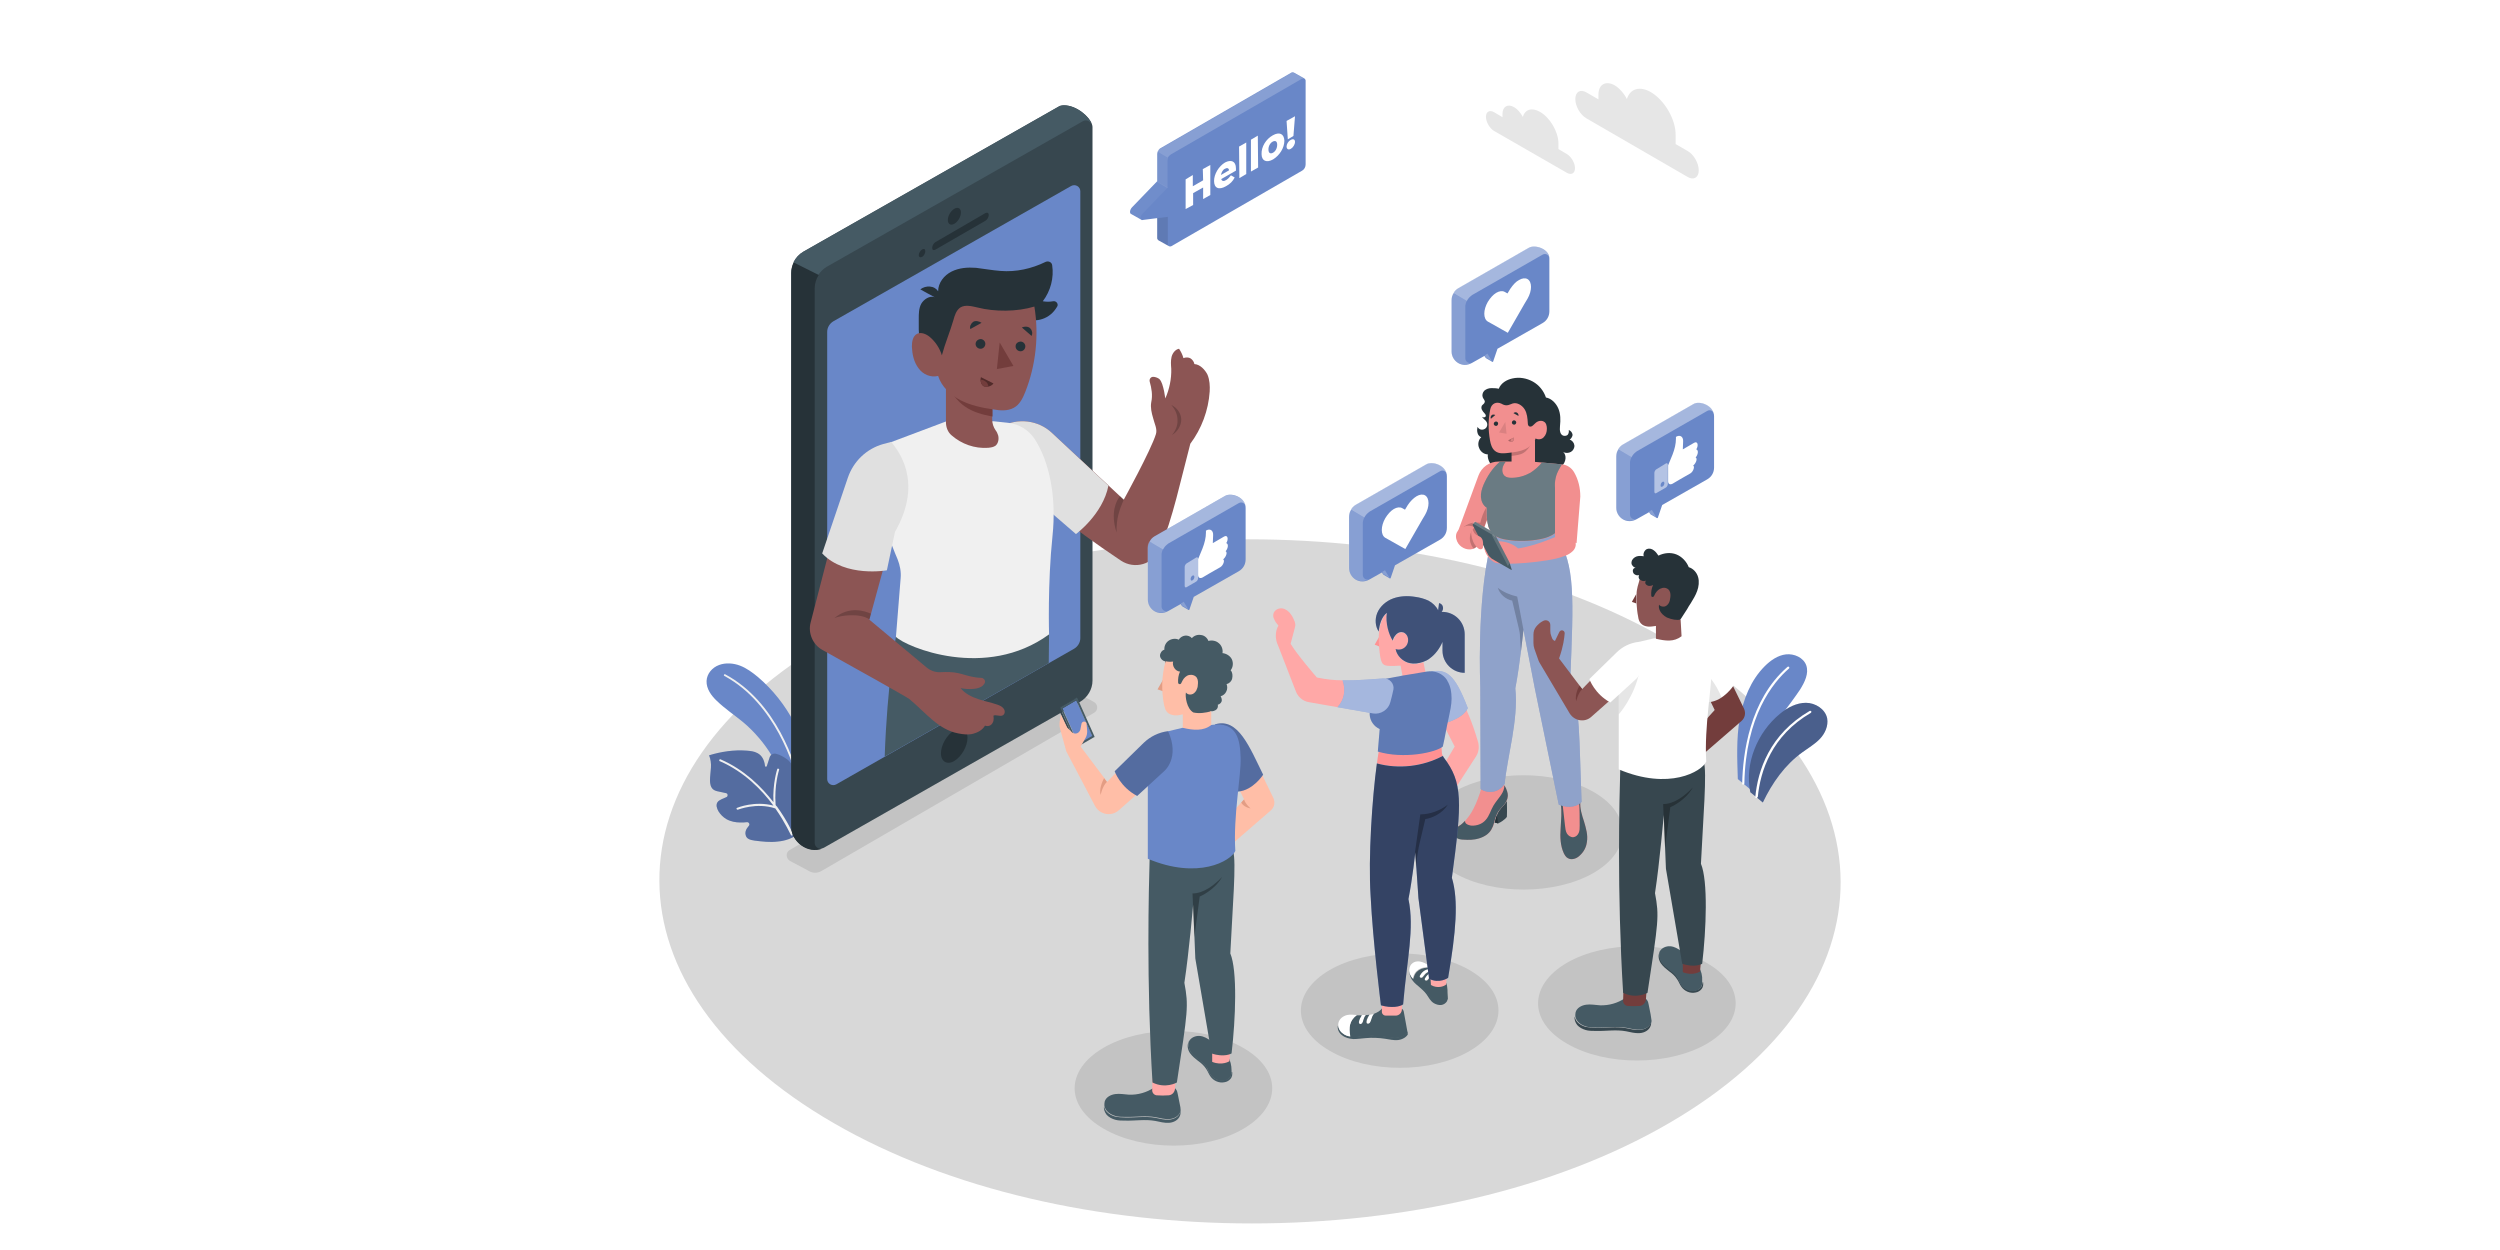 <?xml version="1.0" encoding="utf-8"?>
<!-- Generator: Adobe Illustrator 27.1.0, SVG Export Plug-In . SVG Version: 6.00 Build 0)  -->
<svg version="1.1" xmlns="http://www.w3.org/2000/svg" xmlns:xlink="http://www.w3.org/1999/xlink" x="0px" y="0px"
	 viewBox="0 0 800 400" style="enable-background:new 0 0 800 400;" xml:space="preserve">
<style type="text/css">
	.st0{fill:#FFFFFF;}
	.st1{fill:#D8D8D8;}
	.st2{fill:#E6E6E6;}
	.st3{opacity:0.1;}
	.st4{fill:#6987C8;}
	.st5{opacity:0.3;}
	.st6{fill:#F0F0F0;}
	.st7{opacity:0.2;}
	.st8{fill:#37474F;}
	.st9{fill:#263238;}
	.st10{fill:#455A64;}
	.st11{fill:#8C5554;}
	.st12{fill:#E0E0E0;}
	.st13{fill:#733D3C;}
	.st14{fill:#F28F8F;}
	.st15{opacity:0.3;fill:#FFFFFF;}
	.st16{enable-background:new    ;}
	.st17{opacity:0.15;fill:#FFFFFF;}
	.st18{opacity:0.2;fill:#FFFFFF;}
	.st19{fill:#FFA8A7;}
	.st20{fill:#FF9192;}
	.st21{opacity:0.4;fill:#FFFFFF;}
	.st22{opacity:0.4;}
	.st23{opacity:0.5;}
	.st24{fill:#FFBEA7;}
	.st25{fill:#E39D84;}
	.st26{fill:none;}
	.st27{opacity:0.1;fill:#FFFFFF;}
	.st28{opacity:5.000000e-02;fill:#FFFFFF;}
</style>
<g id="Floor">
	<rect class="st0" width="800" height="400"/>
	<path class="st1" d="M533.2,204.6c74.1,42.8,74.4,112.1,0.9,154.8c-73.6,42.8-193.3,42.8-267.3,0c-74.1-42.8-74.4-112.1-0.9-154.8
		C339.5,161.9,459.2,161.9,533.2,204.6z"/>
</g>
<g id="Clouds">
	<g>
		<path class="st2" d="M528.3,29.5c-3.6-2.1-6.7-1.1-7.7,2.2c-0.9-1.8-2.4-3.5-3.9-4.4c-2.9-1.6-5.2-0.3-5.2,3l0,1.5l-3.8-2.2
			c-2-1.2-3.6-0.2-3.6,2.1c0,2.3,1.6,5.1,3.6,6.2L540,56.6c2,1.2,3.6,0.2,3.6-2.1c0-2.3-1.6-5.1-3.6-6.2l-3.8-2.2l0-2.8
			C536.3,38.3,532.7,32.1,528.3,29.5z"/>
	</g>
	<g>
		<path class="st2" d="M492.8,35.8c-2.6-1.5-4.8-0.8-5.5,1.6c-0.7-1.3-1.7-2.5-2.8-3.1c-2-1.2-3.7-0.2-3.7,2.1l0,1.1l-2.7-1.6
			c-1.4-0.8-2.6-0.2-2.6,1.5c0,1.6,1.2,3.7,2.6,4.5l23.3,13.4c1.4,0.8,2.6,0.2,2.6-1.5c0-1.6-1.2-3.7-2.6-4.5l-2.7-1.6l0-2
			C498.6,42.1,496,37.6,492.8,35.8z"/>
	</g>
</g>
<g id="Shadows_1_">
	<g class="st3">
		<path d="M252.8,275.5l6.2,3.3c1.2,0.7,2.7,0.6,3.9-0.1l87.2-50.6c1.4-0.8,1.3-2.8-0.1-3.5l-8.2-4.4L252.7,272
			C251.4,272.7,251.4,274.7,252.8,275.5z"/>
	</g>
	<path class="st3" d="M397.8,335.3c12.4,7.1,12.4,18.7,0.1,25.9c-12.3,7.2-32.3,7.2-44.7,0c-12.4-7.1-12.4-18.7-0.1-25.9
		C365.4,328.1,385.4,328.1,397.8,335.3z"/>
	<path class="st3" d="M470.2,310.4c12.4,7.1,12.4,18.7,0.1,25.9c-12.3,7.2-32.3,7.2-44.7,0c-12.4-7.1-12.4-18.7-0.1-25.9
		C437.8,303.3,457.8,303.3,470.2,310.4z"/>
	<path class="st3" d="M546.1,308.1c12.4,7.1,12.4,18.7,0.1,25.9c-12.3,7.1-32.3,7.2-44.7,0c-12.4-7.1-12.4-18.7-0.1-25.9
		C513.7,301,533.7,301,546.1,308.1z"/>
	<path class="st3" d="M509.9,253.4c12.4,7.1,12.4,18.7,0.1,25.9c-12.3,7.1-32.3,7.2-44.7,0c-12.4-7.1-12.4-18.7-0.1-25.9
		C477.5,246.3,497.5,246.3,509.9,253.4z"/>
</g>
<g id="Plants">
	<g>
		<path class="st4" d="M560.1,252.6l-4-3.3c-0.2-6.3-0.5-13,0.6-19.2c1.1-6.2,3.5-12.4,8-16.9c1.9-1.9,4.2-3.5,6.8-3.8
			c2.6-0.3,5.6,1,6.5,3.5c0.9,2.6-0.5,5.4-2,7.8c-3.3,4.9-7.1,9.4-10.3,14.4C562.4,240.1,560.1,246.7,560.1,252.6z"/>
		<path class="st4" d="M560.1,253.5l4,3.3c3-6.3,7.1-12.1,12.7-16.1c1.9-1.4,4-2.6,5.6-4.3c1.6-1.7,2.7-4.1,2.3-6.5
			c-0.6-3-3.8-5-6.8-5c-3,0-5.9,1.5-8.3,3.5C562.4,234.3,558.2,244.3,560.1,253.5z"/>
		<path class="st5" d="M560.1,253.5l4,3.3c3-6.3,7.1-12.1,12.7-16.1c1.9-1.4,4-2.6,5.6-4.3c1.6-1.7,2.7-4.1,2.3-6.5
			c-0.6-3-3.8-5-6.8-5c-3,0-5.9,1.5-8.3,3.5C562.4,234.3,558.2,244.3,560.1,253.5z"/>
		<g>
			<path class="st0" d="M557.8,251.1C557.8,251.1,557.8,251.1,557.8,251.1c-0.2,0-0.4-0.2-0.3-0.4c0.2-9.4,2.3-26.7,14.5-37.3
				c0.1-0.1,0.4-0.1,0.5,0c0.1,0.1,0.1,0.4,0,0.5c-5.2,4.5-13.9,15.3-14.3,36.8C558.2,250.9,558,251.1,557.8,251.1z"/>
		</g>
		<g>
			<path class="st0" d="M562,255.4C562,255.4,562,255.4,562,255.4c-0.2,0-0.4-0.2-0.3-0.4c0.8-8.4,4.5-20,17.4-27.5
				c0.2-0.1,0.4,0,0.5,0.1c0.1,0.2,0,0.4-0.1,0.5c-12.6,7.3-16.2,18.7-17,26.9C562.3,255.3,562.2,255.4,562,255.4z"/>
		</g>
	</g>
	<g>
		<path class="st4" d="M237.8,231.1c-2.8-2.3-5.8-4.3-8.4-6.8c-1.8-1.7-3.4-3.9-3.3-6.4c0.1-2.3,1.8-4.3,4-5.1
			c2.1-0.8,4.6-0.6,6.7,0.2c2.1,0.8,4,2.2,5.8,3.7c9.5,8.1,15.7,20,16.9,32.4c0.1,1.4,0.2,2.9-0.5,4.2c-0.7,1.4-2.3,2.2-3.8,2.1
			c-3.9-0.4-4.4-5.5-5.6-8.3c-1.6-3.9-3.8-7.5-6.6-10.8C241.4,234.4,239.7,232.7,237.8,231.1z"/>
		<g>
			<path class="st6" d="M255.8,251.3c-0.1,0-0.3-0.1-0.3-0.3c-1.4-5.9-7.4-25.9-23.7-34.7c-0.2-0.1-0.2-0.3-0.1-0.4
				c0.1-0.2,0.3-0.2,0.4-0.1c16.6,8.9,22.6,29.2,24,35.1C256.1,251.1,256,251.2,255.8,251.3C255.8,251.3,255.8,251.3,255.8,251.3z"
				/>
		</g>
		<g>
			<path class="st4" d="M258.8,259.6c0,2.4-1.4,5.7-3.3,7.2c-1.9,1.5-4.3,2.3-6.7,2.5c-2.4,0.3-4.9,0-7.3-0.3
				c-1.2-0.2-2.6-0.4-2.9-1.8c-0.2-0.7,0-1.5,0.4-2.1c0.2-0.3,0.4-0.5,0.6-0.8c0.5-0.5,0-1.3-0.6-1.2c-0.7,0.1-1.4,0.1-2,0.1
				c-1.6,0-3.2-0.3-4.6-1.1c-1-0.6-1.9-1.5-2.5-2.5c-0.5-0.9-0.9-2-0.3-2.9c0.3-0.5,0.9-0.7,1.4-1c0.5-0.2,1-0.4,1.4-0.6
				c0.6-0.2,0.6-1.2-0.1-1.3l-2.3-0.5c-0.6-0.1-1.3-0.3-1.8-0.7c-0.8-0.7-1-1.8-1-2.8c0-1.4,0.2-2.7,0.3-4.1c0.1-1.4-0.1-2.8-0.6-4
				c3.9-1.2,8-1.8,12-1.5c1.2,0.1,2.4,0.2,3.5,0.8c1.5,0.8,2.2,2.3,2.4,4.1c0,0.3,0.5,0.4,0.6,0l0.9-2.8c0.3-0.8,1.1-1.3,2-1.1
				c1.3,0.3,2.5,1,3.6,1.8c1.2,0.9,1.9,2.2,2.1,3.7c0.2,2,0.3,4,0.2,6c0,0.5,0.6,0.8,1,0.4l0.1-0.1c0.3-0.3,0.7-0.6,1.2-0.6
				c1.2-0.1,1.8,1.1,2.1,2.1C258.7,256.1,258.7,258,258.8,259.6z"/>
			<path class="st7" d="M258.8,259.6c0,2.4-1.4,5.7-3.3,7.2c-1.9,1.5-4.3,2.3-6.7,2.5c-2.4,0.3-4.9,0-7.3-0.3
				c-1.2-0.2-2.6-0.4-2.9-1.8c-0.2-0.7,0-1.5,0.4-2.1c0.2-0.3,0.4-0.5,0.6-0.8c0.5-0.5,0-1.3-0.6-1.2c-0.7,0.1-1.4,0.1-2,0.1
				c-1.6,0-3.2-0.3-4.6-1.1c-1-0.6-1.9-1.5-2.5-2.5c-0.5-0.9-0.9-2-0.3-2.9c0.3-0.5,0.9-0.7,1.4-1c0.5-0.2,1-0.4,1.4-0.6
				c0.6-0.2,0.6-1.2-0.1-1.3l-2.3-0.5c-0.6-0.1-1.3-0.3-1.8-0.7c-0.8-0.7-1-1.8-1-2.8c0-1.4,0.2-2.7,0.3-4.1c0.1-1.4-0.1-2.8-0.6-4
				c3.9-1.2,8-1.8,12-1.5c1.2,0.1,2.4,0.2,3.5,0.8c1.5,0.8,2.2,2.3,2.4,4.1c0,0.3,0.5,0.4,0.6,0l0.9-2.8c0.3-0.8,1.1-1.3,2-1.1
				c1.3,0.3,2.5,1,3.6,1.8c1.2,0.9,1.9,2.2,2.1,3.7c0.2,2,0.3,4,0.2,6c0,0.5,0.6,0.8,1,0.4l0.1-0.1c0.3-0.3,0.7-0.6,1.2-0.6
				c1.2-0.1,1.8,1.1,2.1,2.1C258.7,256.1,258.7,258,258.8,259.6z"/>
			<path class="st6" d="M253.7,266.8c0-0.1-1.6-3.9-5-8.6c0-0.1-0.1-0.2-0.2-0.2c-0.1-0.1-0.2-0.3-0.3-0.4
				c-0.5-6.3,1.1-11.2,1.1-11.2c0.1-0.2,0-0.4-0.2-0.4c-0.2-0.1-0.4,0-0.4,0.2c0,0-1.5,4.5-1.2,10.5c-3.8-4.9-9.3-10.4-16.9-13.7
				c-0.2-0.1-0.4,0-0.4,0.2c-0.1,0.2,0,0.4,0.2,0.4c7.8,3.4,13.4,9.2,17.1,14.2c-5.9-1.6-11.4,0.6-11.6,0.7
				c-0.2,0.1-0.3,0.3-0.2,0.4c0.1,0.1,0.2,0.2,0.3,0.2c0,0,0.1,0,0.1,0c0.1,0,6-2.4,12-0.4c3.3,4.7,4.9,8.5,5,8.5
				c0.1,0.1,0.2,0.2,0.3,0.2c0,0,0.1,0,0.1,0C253.6,267.2,253.7,267,253.7,266.8z"/>
		</g>
	</g>
</g>
<g id="Character_1">
	<g>
		<g>
			<path class="st8" d="M349.4,39.7L349.4,39.7c-0.6-2.1-4.8-6.1-9-6c-0.2,0-0.9,0.1-1.2,0.2l-82,46.6c-1.4,0.8-2.5,2-3.2,3.4
				c-0.5,1.1-0.8,2.2-0.8,3.4v177.3c0,4.5,5.2,8.8,10.1,6.8c0,0,0,0,0,0c0.1,0,0.2-0.1,0.3-0.1l82-46.7c2.4-1.4,4-4,4-6.8V40.6
				C349.6,40.3,349.5,40,349.4,39.7z"/>
			<path class="st4" d="M264.7,106.2c0-1.4,0.8-2.7,2-3.4l76.1-43.3c1.3-0.7,2.9,0.2,2.9,1.7v143c0,1.4-0.8,2.7-2,3.4l-76.1,43.4
				c-1.3,0.7-2.9-0.2-2.9-1.7V106.2z"/>
			<path class="st9" d="M253.2,87.4v177.3c0,4.5,5.2,8.8,10.1,6.8c0,0,0,0,0,0c-1.2,0.4-2.6-0.4-2.6-1.8V92.3c0-1.6,0.5-3.1,1.3-4.3
				l-8-4C253.5,85,253.2,86.2,253.2,87.4z"/>
			<path class="st10" d="M340.3,33.7c-0.2,0-0.9,0.1-1.2,0.2l-82,46.6c-1.4,0.8-2.5,2-3.2,3.4l8,4c0.7-1,1.6-1.9,2.6-2.5l82-46.6
				c1-0.6,2.2-0.1,2.7,0.8l0,0C348.8,37.6,344.6,33.7,340.3,33.7z"/>
			<g>
				<g>
					<g>
						<path class="st9" d="M315.3,68.2c0.6-0.3,1.1-0.1,1.1,0.6c0,0.7-0.5,1.5-1,1.8l-16.1,9.3c-0.6,0.3-1,0.1-1-0.6
							c0-0.7,0.5-1.5,1-1.8L315.3,68.2z"/>
					</g>
					<g>
						<path class="st9" d="M295.1,79.8c0.6-0.3,1-0.1,1,0.6c0,0.7-0.5,1.5-1,1.8c-0.6,0.3-1.1,0.1-1.1-0.6
							C294,81,294.5,80.2,295.1,79.8z"/>
					</g>
				</g>
				<g>
					<path class="st9" d="M305.4,66.8c1.2-0.7,2.1-0.1,2.1,1.2c0,1.3-0.9,2.9-2.1,3.6c-1.2,0.7-2.1,0.1-2.1-1.2
						C303.3,69.1,304.2,67.5,305.4,66.8z"/>
				</g>
				<g>
					<path class="st9" d="M305.4,233.7c2.3-1.4,4.2-0.3,4.2,2.4c0,2.7-1.9,6-4.2,7.4c-2.3,1.4-4.3,0.2-4.3-2.4
						C301.1,238.4,303,235.1,305.4,233.7z"/>
				</g>
			</g>
		</g>
	</g>
	<g>
		<g>
			<path class="st11" d="M317.6,138.1l2.7-1.5c5.3-3,12-2.2,16.4,2l22.9,21.3c0,0,8.7-15.8,10.3-21c0.5-1.6-0.5-3.4-0.9-5.1
				c-0.5-1.7-0.9-3.4-0.6-5.1c0.5-2.2,0.1-4.5-0.5-6.6c-0.2-0.8,0.4-1.6,1.2-1.5c0.1,0,0.2,0,0.2,0c0.6,0.1,1.2,0.3,1.7,0.7
				c0.4,0.4,0.7,1,0.9,1.6c0.5,1.5,0.8,3.1,1,4.6c1.3-2.9,2-6.3,1.9-9.5c-0.1-1.3-0.2-2.5,0.1-3.8c0.3-1.2,1.2-2.4,2.4-2.6
				c0.6,0.9,1.1,1.9,1.4,3c0.7-0.3,1.7-0.3,2.3,0.1c0.6,0.4,1.1,1.1,1.2,1.8c1.8,0.1,3.4,1.8,4.2,3.4c0.7,1.7,0.8,3.6,0.7,5.4
				c-0.4,6-2.6,11.9-6.2,16.7c-3,11.3-5.6,23.9-9.8,33.8c-2.1,4.8-8,6.5-12.4,3.6c-16.4-10.9-29.7-22.1-29.7-22.1L317.6,138.1z"/>
			<path class="st12" d="M317.6,138.1l2.7-1.5c5.3-3,12-2.2,16.4,2l18,16.8c-1.8,9.2-10.4,15.5-10.4,15.5l-15.6-13.5L317.6,138.1z"
				/>
			<path class="st7" d="M357.3,170.4c-0.1-4.6,0.9-7.2,2.3-10.5l-1.2-1.1C357.3,160.1,355.2,163.9,357.3,170.4z"/>
			<path class="st7" d="M375,139.2c1.2-1.3,1.9-3.1,1.8-4.8c0-1.8-0.8-3.5-2-4.8c1.8,0.8,3.1,2.6,3.2,4.5
				C378.1,136.1,376.7,138.3,375,139.2z"/>
		</g>
		<g>
			<path class="st10" d="M335.7,202.9l-49,0.8c0,0-2.8,15.3-3.6,38.4l52.5-29.9L335.7,202.9z"/>
		</g>
		<g>
			<path class="st6" d="M317.9,134.8l4.7,0.5c3.5,0.4,6.6,2.3,8.5,5.2c4.8,7.4,7,18.7,5.7,31c-1.6,15.3-1.1,31.5-1.1,31.5
				c-20.3,14.8-45.8,4-49,0.8l1.5-18.7c0.2-2.1-0.2-4.2-1-6.2c-1.9-4.4-5.3-13.2-5.8-20c-0.6-9.5,3.7-17.4,3.7-17.4l17.8-6.7H317.9z
				"/>
		</g>
		<g>
			<g>
				<path class="st11" d="M302.7,123v12.1c0,1.6,0.6,3.2,1.8,4.2c3.2,2.8,7.4,4.3,11.7,4c0.9-0.1,1.7-0.2,2.4-0.7
					c0.9-0.8,1.1-2.2,0.8-3.3c-0.2-0.6-0.4-1.1-0.8-1.6c-0.7-1-1.1-2.2-1.1-3.5V123H302.7z"/>
				<path class="st13" d="M303.6,123.1l14-0.1v10.3c-3.2-0.6-6.2-1.4-8.8-3.2C306.3,128.4,304.5,125.9,303.6,123.1z"/>
			</g>
			<g>
				<path class="st9" d="M330.6,102.5c2,0.1,4-0.6,5.5-1.8c0.9-0.7,1.6-1.6,2.2-2.6c0.5-0.8-0.3-1.9-1.3-1.7c-1.1,0.2-2.2,0.2-3.3,0
					c2.5-3.3,3.6-7.5,3-11.5c-0.1-1-1.2-1.5-2.1-1.1c-4.5,2.2-9.5,3.3-14.4,2.9c-2.7-0.2-5.3-0.7-7.9-1c-2.7-0.2-5.4,0-7.8,1.2
					c-2.4,1.2-4.3,3.6-4.3,6.3c-0.6-0.9-1.5-1.4-2.6-1.5c-1.1-0.1-2.2,0.2-3.1,0.9c1.5,0.8,3,1.7,4.6,2.5c-1.6-0.6-3.5,0.7-4.3,2.1
					c-0.8,1.5-0.8,3.2-0.8,4.9c0,2.2-0.1,4.4,0.3,6.6c0.4,2.2,1.1,4.4,2.5,6.1c1.2,1.4,2.8,2.5,4.6,3.1c2.4,0.7,5,0.5,7.4-0.2
					c2.4-0.8,4.6-2,6.7-3.4C320.9,111.1,326,106.7,330.6,102.5z"/>
				<path class="st11" d="M331,98.1c1.5,9.1,0.5,18.7-2.9,27.3c-0.8,2-1.8,4.1-3.7,5.1c-2,1.1-4.4,0.9-6.6,0.5
					c-3.6-0.5-7.2-1.3-10.4-2.9c-3.2-1.7-6.1-4.3-7.2-7.8c-2.4,0.6-4.9-0.5-6.3-2.5c-1.5-2-2-4.5-2.1-6.9c0-1.6,0.3-3.4,1.7-4.1
					c1.3-0.6,2.9,0.1,4,1c1.8,1.5,3.2,3.6,3.9,5.9c1-3.8,2.6-7.5,3.7-11.3c0.4-1.5,0.9-3.1,2.2-4c1.6-1,3.7-0.4,5.5,0
					C318.3,99.8,325.4,99.8,331,98.1z"/>
				<polygon class="st13" points="319.9,109.6 324.3,117.1 319,118.1 				"/>
				<path class="st13" d="M313.9,120.7c1.3,0.7,2.7,1.3,4,2c-0.6,0.9-2.1,1.3-3.1,0.9C313.9,123.1,313.6,121.7,313.9,120.7z"/>
				<path class="st5" d="M313.9,120.7c1.3,0.7,2.7,1.3,4,2c-0.6,0.9-2.1,1.3-3.1,0.9C313.9,123.1,313.6,121.7,313.9,120.7z"/>
				<path class="st13" d="M316.3,123.7c-0.5,0.1-1,0.1-1.4-0.1c-0.8-0.4-1.1-1.2-1.1-2.1c0.6,0,1.1,0.2,1.6,0.6
					C315.9,122.4,316.2,123,316.3,123.7z"/>
				<path class="st9" d="M312.2,109.9c-0.1,0.8,0.5,1.6,1.4,1.7c0.8,0.1,1.6-0.5,1.7-1.4c0.1-0.8-0.5-1.6-1.4-1.7
					C313,108.5,312.3,109.1,312.2,109.9z"/>
				<path class="st9" d="M325,110.7c-0.1,0.8,0.5,1.6,1.4,1.7c0.8,0.1,1.6-0.5,1.7-1.4c0.1-0.8-0.5-1.6-1.4-1.7
					C325.8,109.3,325,109.9,325,110.7z"/>
				<path class="st9" d="M327,104.8c1,0.9,2.1,1.8,3.1,2.7c0.4-0.8,0.2-1.8-0.4-2.4C329.1,104.4,327.8,104.4,327,104.8z"/>
				<path class="st9" d="M314.1,103.3c-1.2,0.7-2.4,1.3-3.6,2c-0.3-0.8,0.2-1.8,0.9-2.3C312.1,102.5,313.4,102.8,314.1,103.3z"/>
			</g>
		</g>
		<g>
			<path class="st11" d="M282.9,181.1l-4.7,17.2l18.2,15.2c1.3,1.1,2.9,1.7,4.6,1.6c1.9-0.1,3.8-0.1,5.6,0.3
				c1.4,0.3,2.8,0.8,4.2,1.1c1,0.2,2,0.4,3.1,0.4c0.9,0,1.6,0.9,1.2,1.7c-0.2,0.3-0.4,0.6-0.6,0.8c-0.7,0.6-1.7,0.9-2.6,1
				c-1.5,0.2-3.1,0.1-4.5-0.2c1.3,1.7,3.5,2.8,5.6,3.5c2,0.7,4.2,1.1,6.2,1.8c0.8,0.3,1.5,0.6,2,1.3c0.5,0.7,0.4,1.7-0.3,2.1
				c-0.9,0.5-2.1-0.3-3,0.1c0.1,0.6,0.1,1.1,0,1.7c-0.2,0.6-0.5,1.1-1,1.4c-0.5,0.3-1.2,0.3-1.7,0.1c-0.8,1.4-2.3,2.2-3.8,2.6
				c-1.5,0.4-3.2,0.2-4.7-0.1c-6.5-1.2-10.6-6.8-15.7-11c-0.7-0.6-18.6-10.6-27.8-15.7c-3.1-1.7-4.7-5.4-3.8-8.8l5.9-22.8
				L282.9,181.1z"/>
			<path class="st7" d="M267,197.8c2-0.9,8.2-1.7,11.2,0.4l0.5-1.8C276.8,195.5,271.7,193.8,267,197.8z"/>
			<path class="st12" d="M285.2,141.4l-2.6,0.7c-5.3,1.5-9.5,5.5-11.3,10.8l-8.2,24.2c7.4,7.8,20.7,5.4,20.7,5.4l2.6-12.3
				C295.7,153.9,287.2,144,285.2,141.4z"/>
		</g>
	</g>
</g>
<g id="Character_4_1_">
	<g>
		<g>
			<path class="st14" d="M506.9,262.9c-0.7-2.1-1.4-4.3-1.2-6.5c-0.1,0-0.3,0.1-0.4,0.1c-1.7,0.4-3.5,0.5-5.3,0.6
				c-0.2,0-0.4,0-0.6,0c0.5,2.6,0.1,5.4,0,8c-0.2,2.7-0.1,5.5,1,7.9c0.3,0.6,0.7,1.3,1.3,1.6c0.6,0.4,1.4,0.4,2.1,0.2
				c0.7-0.2,1.3-0.6,1.8-1.1c1.2-1.1,2-2.6,2.2-4.2C508.2,267.2,507.5,265,506.9,262.9z"/>
			<path class="st10" d="M506.9,262.9c-0.7-2.1-1.4-4.3-1.2-6.5c-0.1,0-0.3,0.1-0.4,0.1c0.2,2.5,0.2,5.1,0.2,7.7
				c0,0.8,0,1.6-0.3,2.3c-0.3,0.7-0.9,1.3-1.7,1.4c-0.8,0.1-1.7-0.5-2.1-1.2c-0.4-0.7-0.5-1.6-0.6-2.5c-0.3-2.4-0.5-4.7-0.8-7.1
				c-0.2,0-0.4,0-0.6,0c0.5,2.6,0.1,5.4,0,8c-0.2,2.7-0.1,5.5,1,7.9c0.3,0.6,0.7,1.3,1.3,1.6c0.6,0.4,1.4,0.4,2.1,0.2
				c0.7-0.2,1.3-0.6,1.8-1.1c1.2-1.1,2-2.6,2.2-4.2C508.2,267.2,507.5,265,506.9,262.9z"/>
		</g>
		<g>
			<path class="st14" d="M482.3,253.3c-0.2-0.7-0.5-1.4-0.9-2c-0.1-0.2-0.2-0.3-0.3-0.5c-2.3,0.4-4.8,0.5-7,1.3
				c-0.7,2.3-1.5,4.6-2.6,6.7c-0.7,1.4-1.6,2.7-2.6,3.8c-0.6,0.6-1.2,1.2-1.9,1.6c-0.8,0.5-1.7,1.1-1.8,2c-0.1,0.8,0.4,1.5,1.1,1.9
				s1.5,0.5,2.2,0.5c1.6,0.1,3.3,0.1,4.9-0.4c1.6-0.5,3.1-1.4,3.9-2.8c0.4-0.7,0.7-1.4,0.9-2.2c0.2-0.8,0.4-1.6,0.7-2.3
				c0.2-0.5,0.4-1,0.7-1.4c0.8-1.1,2-2,2.5-3.2c0-0.1,0.1-0.1,0.1-0.2C482.6,255.2,482.6,254.2,482.3,253.3z"/>
			<path class="st8" d="M482.2,256.3c-0.6,1.2-1.8,2.1-2.5,3.2c-0.3,0.4-0.5,0.9-0.7,1.4c-0.3,0.8-0.5,1.6-0.7,2.3l1.1,0.3
				c2.1-1,2.8-2.1,2.8-2.1C482.3,259.3,482.2,257.3,482.2,256.3z"/>
			<path class="st9" d="M478.3,263.2l1.1,0.3l-0.4-2.6C478.7,261.6,478.6,262.4,478.3,263.2z"/>
			<path class="st10" d="M482.3,253.3c-0.2-0.7-0.5-1.4-0.9-2c0,1.1-0.4,2.1-1,3c-0.8,1.2-1.8,2.3-2.5,3.5c-0.9,1.5-1.3,3.3-2.5,4.6
				c-1.1,1.3-2.9,1.9-4.6,1.8c-0.6-0.1-1.3-0.3-1.7-0.7c-0.2-0.2-0.3-0.5-0.3-0.8c-0.6,0.6-1.2,1.2-1.9,1.6c-0.8,0.5-1.7,1.1-1.8,2
				c-0.1,0.8,0.4,1.5,1.1,1.9s1.5,0.5,2.2,0.5c1.6,0.1,3.3,0.1,4.9-0.4c1.6-0.5,3.1-1.4,3.9-2.8c0.4-0.7,0.7-1.4,0.9-2.2
				c0.2-0.8,0.4-1.6,0.7-2.3c0.2-0.5,0.4-1,0.7-1.4c0.8-1.1,2-2,2.5-3.2c0-0.1,0.1-0.1,0.1-0.2C482.6,255.2,482.6,254.2,482.3,253.3
				z"/>
		</g>
		<path class="st9" d="M474.2,133.3c0.3,0.7,1.1,1,1.5,1.7c0.3,0.5,0.3,1.2,0,1.7s-0.9,0.8-1.5,0.8c-0.6,0-1.1-0.4-1.4-0.9
			c-0.1,0.6-0.2,1.2,0,1.9c0.1,0.6,0.6,1.2,1.2,1.4c-0.9,0.8-1.2,2.3-0.7,3.4c0.4,1.2,1.6,2.1,2.8,2.1c-0.2,1.7,0.9,3.5,2.3,4.5
			c1.4,1,3.2,1.3,4.9,1.1c1.7-0.2,3.3-0.8,4.9-1.4c2.4,0.8,4.9,1.4,7.4,1.1c1.6-0.2,3.3-0.6,4.4-1.8c1.1-1.2,1.4-3.2,0.2-4.3
			c0.7,0.5,1.8,0.4,2.5,0c0.7-0.4,1.2-1.3,1.1-2.1c-0.1-0.8-0.7-1.6-1.5-1.8c0.5-0.4,1-1.1,0.9-1.7c-0.1-0.6-0.6-1.2-1.2-1.4
			c0.1,0.5,0,1.2-0.4,1.6c-0.4,0.3-1.1,0.4-1.6,0.1c-0.5-0.3-0.7-0.8-0.8-1.4c-0.1-0.5,0-1.1,0-1.6c0.2-1.9,0.2-3.8-0.5-5.5
			c-0.7-1.7-2.2-3.3-4-3.6c-0.7-2.1-2.2-4-4.2-5.1c-2-1.1-4.3-1.5-6.5-1c-1.9,0.4-3.7,1.5-4.4,3.3c-0.8-0.2-1.6-0.2-2.4-0.2
			c-0.8,0-1.6,0.3-2.2,0.8c-0.6,0.6-0.8,1.5-0.5,2.2c0.2,0.5,0.8,1,0.6,1.5c-0.1,0.5-0.6,0.7-0.9,1.1c-0.2,0.4-0.2,0.9,0,1.3
			c0.2,0.4,0.5,0.8,0.8,1.1c0.3,0.3,0.6,0.7,0.4,1.1C475.2,133.6,474.4,133.7,474.2,133.3z"/>
		<path class="st4" d="M477.2,169.3c-0.1,1.9-0.2,3.9-0.4,5.8c-4.3,17.9-3.1,44.7-3.1,44.7l0.1,32.7c1.2,0.8,2.8,1.1,4.2,0.8
			c1.4-0.3,2.7-1.2,3.5-2.5c0.7-8,4.5-20.7,3.4-30.5c1.5-7.8,2.6-18.8,2.6-18.8l3.7,19.1l7.6,36.9c3.4,1.4,6.3,0.4,7.3-0.9
			c-0.8-20.4-0.4-30.1-3.6-39.5c1-25.2,1.7-36.7-4.4-45.3v-3.3L477.2,169.3z"/>
		<path class="st3" d="M477.2,169.3c-0.1,1.9-0.2,3.9-0.4,5.8c-4.3,17.9-3.1,44.7-3.1,44.7l0.1,32.7c1.2,0.8,2.8,1.1,4.2,0.8
			c1.4-0.3,2.7-1.2,3.5-2.5c0.7-8,4.5-20.7,3.4-30.5c1.5-7.8,2.6-18.8,2.6-18.8l3.7,19.1l7.6,36.9c3.4,1.4,6.3,0.4,7.3-0.9
			c-0.8-20.4-0.4-30.1-3.6-39.5c1-25.2,1.7-36.7-4.4-45.3v-3.3L477.2,169.3z"/>
		<path class="st15" d="M477.2,169.3c-0.1,1.9-0.2,3.9-0.4,5.8c-4.3,17.9-3.1,44.7-3.1,44.7l0.1,32.7c1.2,0.8,2.8,1.1,4.2,0.8
			c1.4-0.3,2.7-1.2,3.5-2.5c0.7-8,4.5-20.7,3.4-30.5c1.5-7.8,2.6-18.8,2.6-18.8l3.7,19.1l7.6,36.9c3.4,1.4,6.3,0.4,7.3-0.9
			c-0.8-20.4-0.4-30.1-3.6-39.5c1-25.2,1.7-36.7-4.4-45.3v-3.3L477.2,169.3z"/>
		<path class="st7" d="M479.3,188.1c0.6,2,2.5,3.7,4.6,4.1l2.1,8.8c0.2,0.9,0.4,1.8,0.4,2.8l0.3,4.7c0.5-4,0.8-7,0.8-7l-2-10.6
			C483.3,190.4,481.1,189.5,479.3,188.1z"/>
		<g>
			<path class="st14" d="M478.1,179.9c-2-1.2-3.5-3.7-3.2-6c0,0,3.7,1.9,5.4,0.9l-0.9-1.6c2.3,0,4.7,0.8,6.4,2.3
				c3.4-0.5,7-1.7,10.3-3c1-0.4,1.9-0.8,3-1.1c1-0.2,2.1-0.3,3.1,0.1c1,0.4,1.8,1.2,2,2.2c0.2,1.1-0.3,2.2-1.2,2.9
				c-0.8,0.7-1.8,1.2-2.9,1.5C496,179.8,480.1,181.2,478.1,179.9z"/>
			<path class="st14" d="M503.7,151.1c-0.8-1.4-2.3-2.4-3.9-2.5l-6.4-0.6l-2.2-0.2v-7l-7.5,2.9v4h-1.9h-1.9h-0.4
				c-2.9,0-5.4,1.8-6.4,4.5l-6.5,17.7l7.3,1.9l2-5.5c0,0.3,0.1,0.6,0.1,1c0.2,1.5,0.9,3,2.1,4c1.1,0.9,2.6,1.3,4,1.5
				c3.6,0.6,7.3,0.5,10.9-0.2c1.6-0.3,3.3-0.9,4.6-1.9v1.4l6.9,1.7l1.2-14.9C505.7,156.2,505.1,153.5,503.7,151.1z"/>
			<path class="st7" d="M475.7,162.5c0,0-0.1-0.1-0.1-0.1c-0.9,1.5-1.5,3.2-1.9,4.9c-2-0.4-4.2,0.2-5.7,1.7
				c-0.3,0.3-0.6,0.7-0.9,1.1l6.7,1.7l2-5.5C475.6,165,475.6,163.7,475.7,162.5z"/>
			<path class="st14" d="M473.9,171c-0.5-1.4-1.8-2.5-3.3-2.7c-1.5-0.3-3.2,0.5-4.1,1.6c-0.8,1-0.7,2.3-0.2,3.4
				c0.8,1.8,3,2.9,4.9,2.4C473,175.2,474.6,172.8,473.9,171z"/>
			<path class="st7" d="M473.9,171c-0.4-1-1.1-1.8-2-2.3c-0.8,0.8-1.4,1.8-1.5,2.9c-0.2,1.3,0.2,2.7,1,3.8c0.1,0.1,0.1,0.1,0.2,0.2
				C473.2,174.8,474.5,172.7,473.9,171z"/>
			<g>
				<g>
					<g class="st16">
						<path class="st10" d="M483.1,180.2C483.1,180.2,483.1,180.2,483.1,180.2C483.1,180.2,483.1,180.2,483.1,180.2
							C483.1,180.1,483.1,180.1,483.1,180.2C483.1,180.1,483.1,180.1,483.1,180.2C483.1,180.1,483.1,180.1,483.1,180.2
							c0-0.1,0-0.1,0-0.1c0,0,0,0,0,0c0,0,0,0,0,0c0,0,0,0,0,0c0,0,0,0,0,0l-5-9.6c0,0,0,0,0,0c0,0,0,0,0,0c0,0,0,0,0,0c0,0,0,0,0,0
							c0,0,0,0,0,0s0,0,0,0c0,0,0,0,0,0c0,0,0,0,0,0c0,0,0,0,0,0c0,0,0,0,0,0c0,0,0,0,0,0c0,0,0,0,0,0c0,0,0,0,0,0c0,0,0,0,0,0
							c0,0,0,0,0,0c0,0,0,0,0,0c0,0,0,0,0,0c0,0,0,0,0,0c0,0,0,0,0,0c0,0,0,0,0,0c0,0,0,0,0,0c0,0,0,0,0,0c0,0,0,0,0,0c0,0,0,0,0,0
							c0,0,0,0,0,0c0,0,0,0,0,0c0,0,0,0,0,0c0,0,0,0,0,0c0,0,0,0,0,0c0,0,0,0,0,0c0,0,0,0,0,0c0,0,0,0,0,0c0,0,0,0,0,0c0,0,0,0,0,0
							c0,0,0,0,0,0c0,0,0,0,0,0c0,0,0,0-0.1-0.1c0,0,0,0,0,0c0,0,0,0,0,0c0,0,0,0,0,0c0,0,0,0,0,0c0,0,0,0,0,0c0,0,0,0,0,0
							c0,0,0,0,0,0c0,0,0,0,0,0c0,0,0,0,0,0c0,0,0,0,0,0c0,0,0,0,0,0s0,0,0,0c0,0,0,0,0,0s0,0,0,0c0,0,0,0,0,0c0,0,0,0,0,0
							c0,0,0,0,0,0c0,0,0,0,0,0c0,0,0,0,0,0c0,0,0,0,0,0c0,0,0,0,0,0c0,0,0,0,0,0c0,0,0,0,0,0c0,0,0,0,0,0c0,0,0,0,0,0c0,0,0,0,0,0
							c0,0,0,0,0,0c0,0,0,0,0,0c0,0,0,0,0,0c0,0,0,0,0,0c0,0,0,0,0,0c0,0,0,0,0,0c0,0,0,0,0,0l-5.9-3.4c0,0,0,0,0,0c0,0,0,0,0,0
							c0,0,0,0,0,0c0,0,0,0,0,0c0,0,0,0,0,0c0,0,0,0,0,0c0,0,0,0,0,0c0,0,0,0,0,0c0,0,0,0,0,0c0,0,0,0,0,0c0,0,0,0,0,0c0,0,0,0,0,0
							c0,0,0,0,0,0c0,0,0,0,0,0c0,0,0,0,0,0c0,0-0.1,0-0.1,0l-0.7,0.8c0,0,0,0,0,0c-0.1,0-0.1,0.1,0,0.3l5,9.6
							c0.2,0.3,0.7,0.8,1.1,1.1l5.9,3.4c0.3,0.2,0.5,0.2,0.5,0.1c0,0,0,0,0,0.1l0,0v0L483.1,180.2
							C483.1,180.2,483.1,180.2,483.1,180.2C483.1,180.2,483.1,180.2,483.1,180.2C483.1,180.2,483.1,180.2,483.1,180.2z M470,166.6
							C470,166.6,470,166.6,470,166.6C470,166.6,470,166.6,470,166.6C470,166.6,470,166.6,470,166.6C470,166.6,470,166.6,470,166.6z
							 M476.7,170.5c0.1,0,0.1,0.1,0.2,0.1l0,0C476.8,170.5,476.7,170.5,476.7,170.5z M477,170.8C477,170.8,477.1,170.9,477,170.8
							C477.1,170.9,477.1,170.9,477,170.8C477.1,170.9,477,170.8,477,170.8z M482.4,181c0-0.1,0-0.1-0.1-0.2
							C482.3,180.8,482.4,180.9,482.4,181C482.4,180.9,482.4,180.9,482.4,181C482.4,181,482.4,181,482.4,181z"/>
					</g>
				</g>
				<path class="st17" d="M483.1,180.2C483.1,180.2,483.1,180.2,483.1,180.2C483.1,180.2,483.1,180.2,483.1,180.2
					C483.1,180.1,483.1,180.1,483.1,180.2C483.1,180.1,483.1,180.1,483.1,180.2C483.1,180.1,483.1,180.1,483.1,180.2
					c0-0.1,0-0.1,0-0.1c0,0,0,0,0,0c0,0,0,0,0,0c0,0,0,0,0,0c0,0,0,0,0,0l-5-9.6l-0.7,0.8l5,9.6c0,0.1,0.1,0.1,0.1,0.2c0,0,0,0,0,0
					c0,0,0,0.1,0,0.1l0,0l0,0v0L483.1,180.2C483.1,180.2,483.1,180.2,483.1,180.2C483.1,180.2,483.1,180.2,483.1,180.2
					C483.1,180.2,483.1,180.2,483.1,180.2z"/>
				<path class="st18" d="M478,170.4C478,170.3,478,170.3,478,170.4C478,170.3,478,170.3,478,170.4
					C477.9,170.3,477.9,170.3,478,170.4c-0.1-0.1-0.1-0.1-0.1-0.1s0,0,0,0c0,0,0,0,0,0c0,0,0,0,0,0c0,0,0,0,0,0c0,0,0,0,0,0
					c0,0,0,0,0,0c0,0,0,0,0,0c0,0,0,0,0,0c0,0,0,0,0,0c0,0,0,0,0,0c0,0,0,0,0,0c0,0,0,0,0,0c0,0,0,0,0,0c0,0,0,0,0,0c0,0,0,0,0,0
					c0,0,0,0,0,0c0,0,0,0,0,0c0,0,0,0,0,0c0,0,0,0,0,0c0,0,0,0,0,0c0,0,0,0,0,0c0,0,0,0,0,0c0,0,0,0,0,0c0,0,0,0,0,0c0,0,0,0,0,0
					c0,0,0,0,0,0c0,0,0,0,0,0c0,0,0,0,0,0c0,0,0,0,0,0c0,0,0,0,0,0c0,0,0,0,0,0c0,0,0,0-0.1-0.1c0,0,0,0,0,0c0,0,0,0,0,0
					c0,0,0,0,0,0c0,0,0,0,0,0c0,0,0,0,0,0c0,0,0,0,0,0c0,0,0,0,0,0c0,0,0,0,0,0c0,0,0,0,0,0c0,0,0,0,0,0c0,0,0,0,0,0s0,0,0,0
					c0,0,0,0,0,0s0,0,0,0c0,0,0,0,0,0c0,0,0,0,0,0c0,0,0,0,0,0c0,0,0,0,0,0c0,0,0,0,0,0c0,0,0,0,0,0c0,0,0,0,0,0c0,0,0,0,0,0
					c0,0,0,0,0,0c0,0,0,0,0,0c0,0,0,0,0,0c0,0,0,0,0,0c0,0,0,0,0,0c0,0,0,0,0,0c0,0,0,0,0,0c0,0,0,0,0,0c0,0,0,0,0,0c0,0,0,0,0,0
					c0,0,0,0,0,0l-5.9-3.4c0,0,0,0,0,0c0,0,0,0,0,0c0,0,0,0,0,0c0,0,0,0,0,0c0,0,0,0,0,0c0,0,0,0,0,0c0,0,0,0,0,0c0,0,0,0,0,0
					c0,0,0,0,0,0c0,0,0,0,0,0c0,0,0,0,0,0c0,0,0,0,0,0c0,0,0,0,0,0c0,0,0,0,0,0c0,0,0,0,0,0c0,0-0.1,0-0.1,0l-0.7,0.8
					c0,0,0.1,0,0.2,0c0,0,0,0,0,0c0.1,0,0.2,0.1,0.3,0.1l5.9,3.4c0.1,0.1,0.2,0.1,0.3,0.2c0,0,0,0,0,0c0.1,0.1,0.2,0.2,0.3,0.3
					c0,0,0,0,0,0c0.1,0.1,0.2,0.2,0.3,0.3c0,0,0,0,0,0c0.1,0.1,0.1,0.2,0.2,0.3L478,170.4C478,170.4,478,170.4,478,170.4z"/>
			</g>
			<path class="st14" d="M471,169.1c-0.1,0.5-0.3,1.4-0.2,1.9c0.2,1.5,0.7,3,1.8,4.1c0.2,0.2,0.5,0.5,0.8,0.6
				c0.3,0.1,0.7,0.1,0.9-0.1c0.3-0.2,0.3-0.6,0.3-1c0-0.5,0-1-0.1-1.5c-0.1-0.5-0.4-1-0.8-1.3c-0.3-0.2-0.7-0.3-1-0.5
				c-0.3-0.1-0.6-0.4-0.9-0.7L471,169.1z"/>
			<path class="st10" d="M499,150l0.8-1.4l-6.4-0.6c-1,1.3-2.3,2.4-3.7,3.3c-1.8,1-3.9,1.6-6,1.6c-0.8,0-1.6-0.1-2.2-0.6
				c-0.8-0.7-0.9-1.9-0.6-2.9c0.2-0.6,0.5-1.1,0.9-1.6h-1.9c-2.3,2-4,4.6-5.2,7.4c-0.5,1.2-0.9,2.6-0.8,3.9c0.1,1.3,0.7,2.7,1.9,3.4
				c-0.1,1.5-0.1,3.2,0.2,4.7c0.2,1.5,0.9,3,2.1,4c1.1,0.9,2.6,1.3,4,1.5c3.6,0.6,7.3,0.5,10.9-0.2c1.6-0.3,3.3-0.9,4.6-1.9v-14.5
				C497.4,154,497.9,151.8,499,150z"/>
			<path class="st7" d="M490.6,141c-2.3,4.4-3.7,4.5-7,4.9v-2.2L490.6,141z"/>
		</g>
		<path class="st18" d="M499,150l0.8-1.4l-6.4-0.6c-1,1.3-2.3,2.4-3.7,3.3c-1.8,1-3.9,1.6-6,1.6c-0.8,0-1.6-0.1-2.2-0.6
			c-0.8-0.7-0.9-1.9-0.6-2.9c0.2-0.6,0.5-1.1,0.9-1.6h-1.9c-2.3,2-4,4.6-5.2,7.4c-0.5,1.2-0.9,2.6-0.8,3.9c0.1,1.3,0.7,2.7,1.9,3.4
			c-0.1,1.5-0.1,3.2,0.2,4.7c0.2,1.5,0.9,3,2.1,4c1.1,0.9,2.6,1.3,4,1.5c3.6,0.6,7.3,0.5,10.9-0.2c1.6-0.3,3.3-0.9,4.6-1.9v-14.5
			C497.4,154,497.9,151.8,499,150z"/>
		<path class="st14" d="M476.9,130.9c-0.7,3.3-0.7,6.7-0.1,10c0.2,1.2,0.6,2.6,1.6,3.4c1.2,1,3,0.8,4.5,0.6c1.7-0.2,3.4-0.4,5-1.1
			c1.6-0.7,3-1.9,3.5-3.5c0.8,0.5,2,0.3,2.6-0.4c0.7-0.7,1-1.7,1-2.7c0-0.9-0.2-1.9-1-2.3c-0.5-0.3-1.2-0.3-1.7-0.1
			c-0.6,0.2-1,0.6-1.4,1c-0.2,0.2-0.4,0.4-0.7,0.6c-0.3,0.1-0.6,0.2-0.9,0c-0.3-0.2-0.4-0.6-0.4-1c-0.1-1.5-0.2-3.1-1-4.4
			c-0.8-1.3-2.4-2.3-3.8-1.9c-0.7,0.2-1.3,0.6-2,0.6c-0.6,0-1.1-0.2-1.6-0.5c0,0,0,0,0,0C478.9,128.4,477.3,129.1,476.9,130.9z"/>
		<g>
			<polygon class="st14" points="481.7,135 479.7,138.4 482.1,138.8 			"/>
			<polygon class="st3" points="481.7,135 479.7,138.4 482.1,138.8 			"/>
			<path class="st14" d="M484.4,140c-0.6,0.3-1.2,0.6-1.8,0.9c0.3,0.4,0.9,0.6,1.4,0.4C484.4,141.1,484.5,140.5,484.4,140z"/>
			<path class="st5" d="M484.4,140c-0.6,0.3-1.2,0.6-1.8,0.9c0.3,0.4,0.9,0.6,1.4,0.4C484.4,141.1,484.5,140.5,484.4,140z"/>
			<path class="st14" d="M483.3,141.3c0.2,0,0.4,0,0.6-0.1c0.4-0.2,0.5-0.6,0.5-1c-0.3,0-0.5,0.1-0.7,0.2
				C483.5,140.7,483.4,141,483.3,141.3z"/>
			<path class="st3" d="M483.3,141.3c0.2,0,0.4,0,0.6-0.1c0.4-0.2,0.5-0.6,0.5-1c-0.3,0-0.5,0.1-0.7,0.2
				C483.5,140.7,483.4,141,483.3,141.3z"/>
			<path class="st9" d="M485.2,135.1c0,0.4-0.2,0.7-0.6,0.8c-0.4,0-0.7-0.2-0.8-0.6c0-0.4,0.2-0.7,0.6-0.8
				C484.8,134.5,485.1,134.7,485.2,135.1z"/>
			<path class="st9" d="M479.4,135.5c0,0.4-0.2,0.7-0.6,0.8c-0.4,0-0.7-0.2-0.8-0.6c0-0.4,0.2-0.7,0.6-0.8
				C479,134.8,479.4,135.1,479.4,135.5z"/>
			<path class="st9" d="M478.5,132.8c-0.5,0.4-0.9,0.8-1.4,1.2c-0.2-0.3-0.1-0.8,0.2-1.1C477.5,132.6,478.1,132.6,478.5,132.8z"/>
			<path class="st9" d="M484.3,132.2c0.5,0.3,1.1,0.6,1.6,0.9c0.1-0.4-0.1-0.8-0.4-1C485.2,131.8,484.6,131.9,484.3,132.2z"/>
		</g>
	</g>
</g>
<g id="Character_5">
	<g>
		<g>
			<path class="st13" d="M547.1,223.9l1.6,3.3l-3.7,4.1l0.3,9.8l12-10.4c1.1-1,1.4-2.5,0.8-3.9l-3.7-7.6L547.1,223.9z"/>
			<path class="st0" d="M546.8,224.7c4.8-0.4,8-5.4,8-5.4c-4.3-8.7-8-18.4-15.4-16.1L546.8,224.7z"/>
			<path class="st3" d="M542.6,212.4l4.2,12.3c1.5-0.1,2.9-0.8,4.1-1.5C549.2,218.9,546.3,215.1,542.6,212.4z"/>
		</g>
		<g>
			<g>
				<g>
					<path class="st8" d="M528.2,327.3c-0.4,1.4-2,2.2-3.5,2.3c-1.5,0.1-2.9-0.3-4.4-0.6c-3.3-0.6-6.4,0-9.7-0.1
						c-1.1,0-2.2-0.1-3.2-0.3c-1-0.3-2-0.8-2.7-1.6c-0.4-0.5-0.7-1.1-0.8-1.7c-0.2,0.9,0.2,1.9,0.8,2.7c0.7,0.8,1.7,1.3,2.7,1.6
						c1,0.3,2.1,0.3,3.2,0.3c3.3,0.1,6.4-0.5,9.7,0.1c1.5,0.3,2.9,0.7,4.4,0.6c1.5-0.1,3-0.9,3.5-2.3c0.2-0.5,0.2-1,0.1-1.5
						C528.3,326.9,528.3,327.1,528.2,327.3z"/>
					<path class="st10" d="M528.2,324.6c-0.2-1-0.4-2-0.6-3c-0.1-0.5-0.2-1.1-0.5-1.5c-0.3-0.5-0.8-0.8-1.3-0.8
						c-1.8-0.2-4.3-0.9-5.8,0.1c-2.3,1.6-5.2,2.4-8,2.3c-1.5-0.1-3-0.4-4.4-0.2c-1.5,0.2-3,1-3.4,2.4c-0.1,0.4-0.1,0.9-0.1,1.3
						c0.1,0.6,0.4,1.2,0.8,1.7c0.7,0.8,1.7,1.3,2.7,1.6c1,0.3,2.1,0.3,3.2,0.3c3.3,0.1,6.4-0.5,9.7,0.1c1.5,0.3,2.9,0.7,4.4,0.6
						c1.5-0.1,3-0.9,3.5-2.3c0.1-0.2,0.1-0.4,0.1-0.6C528.4,326,528.3,325.3,528.2,324.6z"/>
				</g>
				<path class="st13" d="M519.5,316.4l-0.1,3.9c0,0.8,0.6,1.5,1.4,1.6c1.3,0.1,2.6,0.1,3.9,0c1.1-0.1,1.9-1,2-2.1l0.2-2.9
					L519.5,316.4z"/>
			</g>
			<g>
				<g>
					<path class="st8" d="M544.8,314.3c0,0.6-0.2,1.1-0.5,1.6c-0.4,0.6-1.1,0.9-1.8,1c-1.7,0.3-3.6-0.4-4.5-1.9
						c-0.5-0.7-0.8-1.5-1.2-2.3c-0.6-1-1.6-1.8-2.5-2.5c-0.9-0.7-1.9-1.5-2.6-2.5c-0.6-1-0.9-2.2-0.5-3.3c-0.1,0.1-0.2,0.3-0.2,0.4
						c-0.5,1.1-0.2,2.5,0.5,3.5c0.7,1,1.7,1.8,2.6,2.5c1,0.7,1.9,1.5,2.6,2.6c0.5,0.7,0.8,1.6,1.3,2.3c1,1.5,2.9,2.3,4.6,1.9
						c0.7-0.1,1.4-0.5,1.9-1.1c0.5-0.6,0.6-1.4,0.5-2.2C544.8,314.5,544.8,314.4,544.8,314.3z"/>
					<path class="st10" d="M543.6,309.4c-1.2-2.1-3.6-3.6-5.5-5c-1.1-0.8-2.3-1.5-3.6-1.6c-1.3-0.1-2.8,0.5-3.4,1.7c0,0,0,0.1,0,0.1
						c-0.4,1.1-0.1,2.3,0.5,3.3c0.7,1,1.6,1.7,2.6,2.5c0.9,0.7,1.9,1.5,2.5,2.5c0.5,0.7,0.7,1.6,1.2,2.3c1,1.4,2.8,2.2,4.5,1.9
						c0.7-0.1,1.4-0.5,1.8-1c0.3-0.5,0.5-1,0.5-1.6c0-0.2,0-0.4,0-0.6C544.8,312.2,544.4,310.7,543.6,309.4z"/>
				</g>
				<path class="st13" d="M538.5,307.6v3.5c3.2,1.3,5.5-0.2,5.5-0.2l0.3-3.2L538.5,307.6z"/>
			</g>
			<path class="st8" d="M545.2,243.7c1.1,3.2-0.2,18.2-0.9,32.7c2.3,5.5,1.7,21,0.4,32c0,0-2.3,1.4-6.4,0l-5.2-30.4l-0.7-17.2
				c0,0-1.3,15.2-2.8,25c1.4,7.5,1.1,8.9-2.4,31.9c0,0-3.6,2.1-7.8,0c-2-32.3-1.2-61.8-0.9-72.4L545.2,243.7z"/>
			<path class="st5" d="M532.8,271.3l-0.6-14c3.6,0,7-2.7,9.5-5.3c-2.5,4.4-7.2,6.3-7.2,6.3L532.8,271.3z"/>
		</g>
		<path class="st0" d="M518,218.8v27.4c16.1,6.8,26.6,0.7,28-2.5c-0.7-11.2,1.9-24.2,1.7-29.8c-0.2-5.5-0.9-11.8-9.5-10.5l-9.1,0.9
			l-4.6,1.1L518,218.8z"/>
		<path class="st3" d="M518,222.3l6.6-7.3c-1.6,8-6.6,13.6-6.6,13.6V222.3z"/>
		<g>
			<g>
				<path class="st11" d="M509.4,217.3l-3.1,3.2l-7.4-9.8c1.4-3.9,1.7-6.7,1.8-8.1c0-0.5-0.4-0.9-0.9-0.9l0,0
					c-0.3,0-0.6,0.2-0.8,0.5l-1.4,2.9l0,0c-0.4-0.1-0.7-0.4-0.9-0.8l-0.3-0.8c-0.2-0.5-0.3-1-0.3-1.6V200c0-1.2-1.2-1.9-2.3-1.3
					c-1,0.5-1.7,1.2-2.2,1.8c-0.6,0.7-0.9,1.6-0.9,2.6v2.6c0,0.7,0.1,1.3,0.3,1.9l1.3,3.7c0.1,0.3,0.3,0.7,0.5,1l9.5,16
					c1.5,2.4,4.8,3,6.9,1.1l6.1-5.4L509.4,217.3z"/>
				<path class="st13" d="M504.4,224.4c0,0,0.5-2.5,1.9-3.9l-0.9-1.1C504.8,220.5,503.9,222.8,504.4,224.4z"/>
			</g>
			<path class="st0" d="M508.6,217.3l8.7-8.5c1.9-1.9,4.4-3.1,7.1-3.4l0.2,0c3.7,8-1.2,12-1.2,12l-8.1,7.4
				C510.2,222,508.6,217.3,508.6,217.3z"/>
		</g>
		<g>
			<g>
				<path class="st9" d="M524.7,185.4c-0.6-0.5-0.2-1.4-0.2-1.4c-0.4,0.2-1,0.1-1.4-0.2c-0.4-0.2-0.6-0.7-0.6-1.2
					c0-0.5,0.4-0.9,0.9-0.9c-0.4-0.1-0.8-0.4-1-0.7c-0.3-0.3-0.4-0.8-0.3-1.2c0.1-0.8,0.8-1.4,1.5-1.7c0.8-0.3,1.6-0.2,2.4-0.1
					c-0.3-0.8,0.2-1.9,1-2.3c0.7-0.3,1.6-0.1,2.2,0.4c0.6,0.4,1.1,1.1,1.5,1.7c1.8-0.9,3.9-1.1,5.7-0.4c1.8,0.7,3.3,2.3,4,4.1
					c1.4,0.4,2.6,1.7,3,3.2c0.4,1.4,0.2,3-0.3,4.4c-0.5,1.4-1.3,2.7-2.1,4c-0.4,0.6-0.8,1.2-1.1,1.8c-0.5,0.8-1.7,2.6-2.2,3.4
					c-2.1,1.1-4.8,0.8-6.8-0.4c-2-1.2-3.4-3.2-4.3-5.4C525.7,190.4,525.1,187.7,524.7,185.4z"/>
			</g>
			<path class="st13" d="M523.6,190.1l-1.4,2.5l1.4,0.5C523.5,192.1,523.5,191.1,523.6,190.1z"/>
			<path class="st11" d="M524.7,185.4c-0.4,1.4-1,3.1-1,4.7c-0.1,1-0.1,2,0,3c0.1,1.4,0.2,2.8,0.5,4.2c0.1,0.8,0.3,1.5,0.8,2.1
				c0.6,0.7,1.4,1,2.3,1.1c0.9,0.1,1.7-0.1,2.6-0.2v4.1c3.1,0.7,5.7,1.1,8.2-0.8l-0.3-5.3c-1.3,0.2-2.7,0-4.4-0.7
				c-2.2-1.2-2.8-3-2.5-4.1c0.3,0.5,1.1,0.7,1.7,0.6c0.6-0.1,1.1-0.6,1.4-1.1c0.3-0.5,0.4-1.1,0.5-1.8c0.1-0.7,0.1-1.5-0.3-2.2
				c-0.5-0.8-1.6-1.1-2.4-0.8c-0.9,0.2-1.6,0.9-2.1,1.7c-0.1,0.3-0.3,0.5-0.4,0.8c-0.2,0.5-0.9,0.4-0.9-0.1
				c-0.1-1.2,0.1-2.4,0.6-3.4c-0.4,0.2-0.7,0.3-1.2,0.3c-0.4,0-0.8-0.2-1.1-0.5c-0.3-0.3-0.3-0.8,0-1.2
				C525.6,186.3,524.7,185.4,524.7,185.4z"/>
		</g>
	</g>
</g>
<g id="Character_3">
	<g>
		<g>
			<path class="st10" d="M450.4,330.1c-0.4,0.8-1.7,1.6-3,1.8c-1.4,0.2-2.8-0.1-4.2-0.3c-2.1-0.3-4.2-0.3-6.2-0.2
				c-1.3,0.1-2.6,0.3-3.9,0.3c-1.3,0-2.6-0.3-3.6-1.2c-0.7-0.6-1.2-1.4-1.4-2.3c-0.2,1.2,0.4,2.4,1.4,3.1c1,0.8,2.3,1.1,3.6,1.2
				c1.3,0,2.6-0.2,3.9-0.3c2.1-0.2,4.2-0.1,6.2,0.2c1.4,0.2,2.9,0.6,4.3,0.4c1.4-0.2,2.6-1,3-1.8L450.4,330.1z"/>
			<g>
				<path class="st0" d="M435.3,327.7c1.2,0,0.7-1.7,1.8-2.9c-0.4,0-0.9,0-1.4,0C434.8,326.3,434.6,327.7,435.3,327.7z"/>
				<path class="st0" d="M437.8,327.6c1.2,0,0.9-2,2-3.2c-0.3,0.1-0.5,0.2-0.8,0.2c-0.2,0.1-0.5,0.1-0.7,0.1
					C437.3,326.1,437,327.6,437.8,327.6z"/>
				<path class="st10" d="M449.2,323.7c-0.1-0.4-0.3-0.7-0.6-0.9l-6.3-0.2c-0.6,0.9-1.6,1.4-2.6,1.8c-1.1,1.2-0.8,3.2-2,3.2
					c-0.8,0-0.5-1.4,0.5-2.9c-0.4,0.1-0.7,0.1-1.1,0.1c-1.1,1.2-0.7,2.9-1.8,2.9c-0.8,0-0.5-1.4,0.5-2.8c-0.3,0-0.6,0-0.9,0
					c-0.3,0-0.5,0-0.8,0c-2.3,1.8-2.5,3.8-2.2,6.9c0.4,0.1,0.8,0.1,1.2,0.1c1.3,0,2.6-0.2,3.9-0.3c2.1-0.2,4.2-0.1,6.2,0.2
					c1.4,0.2,2.8,0.5,4.2,0.3c1.4-0.2,2.6-1,3-1.8L449.2,323.7z"/>
				<path class="st0" d="M434.2,324.8c-1.1-0.1-2.1-0.2-3.1,0c-1.3,0.3-2.5,1.2-2.8,2.5c-0.1,0.4-0.1,0.7,0,1.1
					c0.1,0.9,0.6,1.8,1.4,2.3c0.7,0.6,1.6,0.9,2.4,1C431.6,328.6,431.8,326.6,434.2,324.8z"/>
			</g>
			<path class="st19" d="M442.2,320.8v3c0,0.7,0.6,1.2,1.2,1.2h3.2c1.1,0,2-0.9,2-2l0.1-2.3H442.2z"/>
		</g>
		<g>
			<path class="st10" d="M463.1,319.4c-0.4,0.8-1.1,1.3-1.9,1.3c-0.8,0.1-1.7-0.1-2.4-0.6c-1.1-0.7-1.5-1.8-2.3-2.8
				c-0.7-1-1.7-1.8-2.6-2.6c-1-0.8-2-1.7-2.5-2.9c-0.2-0.3-0.2-0.7-0.3-1.1c-0.1,0.7,0,1.4,0.3,2c0.5,1.2,1.5,2.1,2.5,2.9
				c0.9,0.8,1.9,1.6,2.6,2.6c0.7,1,1.2,2.1,2.3,2.8c0.7,0.4,1.6,0.7,2.4,0.6c0.8-0.1,1.5-0.6,1.9-1.3c0.1-0.3,0.1-1,0.1-1.7
				C463.2,319,463.2,319.3,463.1,319.4z"/>
			<g>
				<path class="st0" d="M456,312.8c-0.1,0.2-0.2,0.3-0.2,0.5c0,0.2,0.2,0.3,0.3,0.4c0.2,0.1,0.5,0,0.7-0.2c0.2-0.2,0.3-0.4,0.5-0.6
					c0.4-0.5,1-0.9,1.6-1.2c0.3-0.1,0.6-0.2,1-0.2c-0.3-0.2-0.5-0.5-0.8-0.7c-0.5,0-1,0.1-1.4,0.4C457,311.5,456.4,312.1,456,312.8z
					"/>
				<path class="st0" d="M456.1,310.3c-0.7,0.3-1.3,0.9-1.7,1.6c-0.1,0.2-0.2,0.3-0.2,0.5c0,0.2,0.2,0.3,0.3,0.4
					c0.2,0.1,0.5,0,0.7-0.2c0.2-0.2,0.3-0.4,0.5-0.6c0.4-0.5,1-0.9,1.6-1.2c0.5-0.2,1-0.3,1.6-0.2c-0.3-0.2-0.5-0.5-0.8-0.7
					C457.5,309.9,456.8,310,456.1,310.3z"/>
				<path class="st0" d="M457.7,309.5c-0.7-0.7-1.5-1.3-2.5-1.6c-1.1-0.4-2.5-0.4-3.4,0.5c-0.7,0.6-0.9,1.6-0.8,2.5
					c0,0.4,0.1,0.7,0.3,1.1c0.2,0.4,0.5,0.9,0.8,1.2C452.5,310.5,454.8,309.2,457.7,309.5z"/>
				<path class="st10" d="M463.2,316.8c-0.1-1-0.1-1.8-0.6-2.6l-1.5-1.6c-0.4-0.3-0.7-0.7-1.1-1c-0.3,0-0.7,0.1-1,0.2
					c-0.6,0.2-1.2,0.6-1.6,1.2c-0.2,0.2-0.3,0.4-0.5,0.6c-0.2,0.2-0.5,0.3-0.7,0.2c-0.2-0.1-0.3-0.2-0.3-0.4c0-0.2,0.1-0.4,0.2-0.5
					c0.4-0.7,1-1.3,1.7-1.6c0.4-0.2,0.9-0.3,1.4-0.4c-0.1-0.1-0.1-0.1-0.2-0.2c-0.5,0-1.1,0-1.6,0.2c-0.6,0.2-1.2,0.6-1.6,1.2
					c-0.2,0.2-0.3,0.4-0.5,0.6c-0.2,0.2-0.5,0.3-0.7,0.2c-0.2-0.1-0.3-0.2-0.3-0.4c0-0.2,0.1-0.4,0.2-0.5c0.4-0.7,1-1.3,1.7-1.6
					c0.6-0.3,1.4-0.4,2.1-0.3c0,0,0,0,0,0c-0.2-0.1-0.3-0.3-0.5-0.4c-2.9-0.3-5.2,1-5.5,3.7c0.5,0.6,1.1,1.2,1.7,1.7
					c0.9,0.8,1.9,1.6,2.6,2.6c0.7,1,1.2,2.1,2.3,2.8c0.7,0.4,1.6,0.7,2.4,0.6c0.8-0.1,1.5-0.6,1.9-1.3c0.1-0.1,0.1-0.4,0.1-0.7
					C463.2,318,463.2,317.1,463.2,316.8z"/>
			</g>
			<path class="st19" d="M457.7,312l0.2,3.2c2,1.2,4.2,0.5,4.9-0.2l0.1-3H457.7z"/>
		</g>
		<path class="st20" d="M461.7,241.9c-0.2-0.3-0.3-0.7-0.3-1.1l-0.2-2.8l-19.8,1.3c-0.3,1.4-0.5,3.1-0.8,5
			C447.6,246.2,455.3,245.3,461.7,241.9z"/>
		<path class="st19" d="M461.3,230.7l4.2,8.2l-3.8,6.4l4.2,6.7l6.4-9.9c0.9-1.4,1.1-3,0.7-4.6c-2-7-4.2-11.3-4.2-11.3L461.3,230.7z"
			/>
		<path class="st4" d="M457.9,214.9c4.9-0.9,7.6,0.7,11.8,11.7c-1.7,3.8-8.8,5.2-8.8,5.2L457.9,214.9z"/>
		<path class="st21" d="M457.9,214.9c4.9-0.9,7.6,0.7,11.8,11.7c-1.7,3.8-8.8,5.2-8.8,5.2L457.9,214.9z"/>
		<g>
			<polygon class="st20" points="441.5,203.5 439.9,206.3 441.7,207 			"/>
			<path class="st19" d="M441.3,202.2c0.3-2.5,1-4.9,2.6-6c-0.6,3.3,0.6,7,1.9,8.9c0.2-0.8,0.6-1.6,1.2-2.1c0.6-0.6,1.6-0.8,2.3-0.5
				c0.5,0.2,0.9,0.7,1.2,1.3c0.4,1.1,0.2,2.4-0.6,3.2c-0.8,0.8-2.1,1.2-3.2,0.8c0.4,2.2,2.3,4,4.5,4.5c1.4,0.3,3,0.1,4.3-0.4
				l0.7,3.4c-2.7,2.9-7.4,1-7.4,1l-0.6-3.3c-5.4,0.3-5.9,0.2-6.5-2.7C441.4,208.5,441,205.2,441.3,202.2z"/>
			<path class="st4" d="M440.7,196.2c0.9-2.2,2.9-3.9,5.1-4.7c2.2-0.8,4.7-0.9,7.1-0.5c1.5,0.2,2.9,0.6,4.2,1.2
				c1.3,0.7,2.5,1.8,3.1,3.1l0.3-2.3c0.6,0.1,1.1,0.6,1.2,1.1c0.2,0.6,0,1.3-0.4,1.7h0.2c4,0,7.2,3.2,7.2,7.2v12.3
				c-3.9,0-7.1-3.2-7.1-7.1v-2.8c-0.9,2.1-2.3,4-4.1,5.3c-0.6,0.5-1.3,0.8-2.1,1.1c-1.4,0.5-2.9,0.7-4.3,0.4
				c-2.2-0.5-4.1-2.3-4.5-4.5c1.1,0.4,2.4,0.1,3.2-0.8c0.8-0.8,1-2.2,0.6-3.2c-0.2-0.5-0.6-1-1.2-1.3c-0.8-0.3-1.7-0.1-2.3,0.5
				c-0.6,0.6-1.1,1.3-1.2,2.1c-1.3-1.9-2.4-5.7-1.9-8.9c-1.6,1.2-2.4,3.6-2.6,6C440.1,200.5,439.9,198.2,440.7,196.2z"/>
			<path class="st22" d="M440.7,196.2c0.9-2.2,2.9-3.9,5.1-4.7c2.2-0.8,4.7-0.9,7.1-0.5c1.5,0.2,2.9,0.6,4.2,1.2
				c1.3,0.7,2.5,1.8,3.1,3.1l0.3-2.3c0.6,0.1,1.1,0.6,1.2,1.1c0.2,0.6,0,1.3-0.4,1.7h0.2c4,0,7.2,3.2,7.2,7.2v12.3
				c-3.9,0-7.1-3.2-7.1-7.1v-2.8c-0.9,2.1-2.3,4-4.1,5.3c-0.6,0.5-1.3,0.8-2.1,1.1c-1.4,0.5-2.9,0.7-4.3,0.4
				c-2.2-0.5-4.1-2.3-4.5-4.5c1.1,0.4,2.4,0.1,3.2-0.8c0.8-0.8,1-2.2,0.6-3.2c-0.2-0.5-0.6-1-1.2-1.3c-0.8-0.3-1.7-0.1-2.3,0.5
				c-0.6,0.6-1.1,1.3-1.2,2.1c-1.3-1.9-2.4-5.7-1.9-8.9c-1.6,1.2-2.4,3.6-2.6,6C440.1,200.5,439.9,198.2,440.7,196.2z"/>
		</g>
		<path class="st4" d="M448.8,216.2l-5.3,1c-1.2,2.1-2.4,4.2-3.5,6.3c-0.9,1.6-1.8,3.3-1.7,5.2c0.1,2,1.4,3.8,3.2,4.6l-0.6,7.2
			c8.3,2.5,18.5,0.3,20.8-1.6c0.7-3,1.2-6.3,1.9-9.3c0.4-2,0.9-4,0.9-6c0-2-0.3-4.1-1.4-5.8c0,0,0,0,0-0.1c-1.4-2.2-4-3.2-6.5-2.8
			L448.8,216.2z"/>
		<path class="st3" d="M448.8,216.2l-5.3,1c-1.2,2.1-2.4,4.2-3.5,6.3c-0.9,1.6-1.8,3.3-1.7,5.2c0.1,2,1.4,3.8,3.2,4.6l-0.6,7.2
			c8.3,2.5,18.5,0.3,20.8-1.6c0.7-3,1.2-6.3,1.9-9.3c0.4-2,0.9-4,0.9-6c0-2-0.3-4.1-1.4-5.8c0,0,0,0,0-0.1c-1.4-2.2-4-3.2-6.5-2.8
			L448.8,216.2z"/>
		<path class="st4" d="M462,242.4c-0.1-0.2-0.2-0.3-0.3-0.5c-6.4,3.4-14.1,4.3-21.1,2.4c-1.5,11.1-2.8,30-2,42.4
			c0.7,14.5,3.3,35,3.3,35c3.5,1,6.1,0.4,7.1-0.3c1.2-14.4,3.7-24.2,1.7-33.7c1.3-6.6,2.2-15,2.2-15l1,14.7l3.4,25.8
			c3.3,1.7,6.1-0.3,6.1-0.3c2.5-14.7,3.4-24.7,1.2-32C467.9,256.5,468.1,250.4,462,242.4z"/>
		<path class="st23" d="M462,242.4c-0.1-0.2-0.2-0.3-0.3-0.5c-6.4,3.4-14.1,4.3-21.1,2.4c-1.5,11.1-2.8,30-2,42.4
			c0.7,14.5,3.3,35,3.3,35c3.5,1,6.1,0.4,7.1-0.3c1.2-14.4,3.7-24.2,1.7-33.7c1.3-6.6,2.2-15,2.2-15l1,14.7l3.4,25.8
			c3.3,1.7,6.1-0.3,6.1-0.3c2.5-14.7,3.4-24.7,1.2-32C467.9,256.5,468.1,250.4,462,242.4z"/>
		<path class="st5" d="M454.3,269.7l1.8-7.6c2.1-0.3,5.4-1.7,7.2-4.6c-2.5,1.9-5.7,3.1-8.8,3.1l-1.7,12.1l0.4,5.2l0.1-1.9
			C453.5,273.8,453.8,271.8,454.3,269.7z"/>
		<g>
			<path class="st19" d="M429.6,217.7c-2.6,0-5.3-0.3-8.2-0.9c0,0-6.5-7.5-8.4-10.8c0.5-1.8,0.9-3.5,1.4-5.3
				c0.2-0.6,0.1-1.2-0.1-1.8c-0.3-0.8-0.7-1.6-1.2-2.3c-0.6-0.9-1.6-1.7-2.7-1.9c-1.1-0.2-2.4,0.4-2.8,1.4c-0.3,0.7-0.2,1.5,0.2,2.2
				c0.3,0.7,0.8,1.3,1.3,1.9c-1.1,1.8-1.1,4.4-0.1,6.4l5.7,14.7c0.7,1.8,2.3,3.1,4.2,3.4l9.1,1.6c1-1.1,3.9-2.1,4.2-3.6
				C432.6,221.2,430.2,219.2,429.6,217.7z"/>
			<path class="st4" d="M442.7,217.1c-3.3,0.2-8.2,0.7-13.1,0.6c0.6,1.5,0.7,3.2,0.4,4.8c-0.3,1.4-1,2.7-2,3.8l11.4,2
				c2.4,0.4,4.9-1.2,5.5-3.6c0.4-1.4,0.7-2.7,1-4.1C446.2,218.7,444.6,217,442.7,217.1z"/>
			<path class="st21" d="M442.7,217.1c-3.3,0.2-8.2,0.7-13.1,0.6c0.6,1.5,0.7,3.2,0.4,4.8c-0.3,1.4-1,2.7-2,3.8l11.4,2
				c2.4,0.4,4.9-1.2,5.5-3.6c0.4-1.4,0.7-2.7,1-4.1C446.2,218.7,444.6,217,442.7,217.1z"/>
		</g>
	</g>
</g>
<g id="Character_2">
	<g>
		<g>
			<g>
				<path class="st24" d="M396.5,252.5l1.6,3.3l-3.7,4.1l0.3,9.8l12-10.4c1.1-1,1.4-2.5,0.8-3.9l-3.7-7.6L396.5,252.5z"/>
				<path class="st25" d="M400.2,258.7c0,0-1.7-1.4-2.1-2.9l-0.9,1C397.6,257.6,398.6,258.4,400.2,258.7z"/>
			</g>
			<path class="st4" d="M396.2,253.3c4.8-0.4,8-5.4,8-5.4c-4.3-8.7-8-18.4-15.4-16.1L396.2,253.3z"/>
			<path class="st7" d="M396.2,253.3c4.8-0.4,8-5.4,8-5.4c-4.3-8.7-8-18.4-15.4-16.1L396.2,253.3z"/>
		</g>
		<g>
			<g>
				<g>
					<path class="st10" d="M377.6,356c-0.4,1.4-2,2.2-3.5,2.3c-1.5,0.1-2.9-0.3-4.4-0.6c-3.3-0.6-6.4,0-9.7-0.1
						c-1.1,0-2.2-0.1-3.2-0.3c-1-0.3-2-0.8-2.7-1.6c-0.4-0.5-0.7-1.1-0.8-1.7c-0.2,0.9,0.2,1.9,0.8,2.7c0.7,0.8,1.7,1.3,2.7,1.6
						s2.1,0.3,3.2,0.3c3.3,0.1,6.4-0.5,9.7,0.1c1.5,0.3,2.9,0.7,4.4,0.6c1.5-0.1,3-0.9,3.5-2.3c0.2-0.5,0.2-1,0.1-1.5
						C377.7,355.6,377.6,355.8,377.6,356z"/>
					<path class="st10" d="M377.5,353.2c-0.2-1-0.4-2-0.6-3c-0.1-0.5-0.2-1.1-0.5-1.5c-0.3-0.5-0.8-0.8-1.3-0.8
						c-1.8-0.2-4.3-0.9-5.8,0.1c-2.3,1.6-5.2,2.4-8,2.3c-1.5-0.1-3-0.4-4.4-0.2c-1.5,0.2-3,1-3.4,2.4c-0.1,0.4-0.1,0.9-0.1,1.3
						c0.1,0.6,0.4,1.2,0.8,1.7c0.7,0.8,1.7,1.3,2.7,1.6c1,0.3,2.1,0.3,3.2,0.3c3.3,0.1,6.4-0.5,9.7,0.1c1.5,0.3,2.9,0.7,4.4,0.6
						c1.5-0.1,3-0.9,3.5-2.3c0.1-0.2,0.1-0.4,0.1-0.6C377.8,354.7,377.7,354,377.5,353.2z"/>
				</g>
				<path class="st19" d="M368.8,345l-0.1,3.9c0,0.8,0.6,1.5,1.4,1.6c1.3,0.1,2.6,0.1,3.9,0c1.1-0.1,1.9-1,2-2.1l0.2-2.9L368.8,345z
					"/>
			</g>
			<g>
				<g>
					<path class="st10" d="M394.1,343c0,0.6-0.2,1.1-0.5,1.6c-0.4,0.6-1.1,0.9-1.8,1c-1.7,0.3-3.6-0.4-4.5-1.9
						c-0.5-0.7-0.8-1.5-1.2-2.3c-0.6-1-1.6-1.8-2.5-2.5c-0.9-0.7-1.9-1.5-2.6-2.5c-0.6-1-0.9-2.2-0.5-3.3c-0.1,0.1-0.2,0.3-0.2,0.4
						c-0.5,1.1-0.2,2.5,0.5,3.5c0.7,1,1.7,1.8,2.6,2.5c1,0.7,1.9,1.5,2.6,2.6c0.5,0.7,0.8,1.6,1.3,2.3c1,1.5,2.9,2.3,4.6,1.9
						c0.7-0.1,1.4-0.5,1.9-1.1c0.5-0.6,0.6-1.4,0.5-2.2C394.2,343.1,394.1,343,394.1,343z"/>
					<path class="st10" d="M393,338.1c-1.2-2.1-3.6-3.6-5.5-5c-1.1-0.8-2.3-1.5-3.6-1.6c-1.3-0.1-2.8,0.5-3.4,1.7c0,0,0,0.1,0,0.1
						c-0.4,1.1-0.1,2.3,0.5,3.3c0.7,1,1.6,1.7,2.6,2.5c0.9,0.7,1.9,1.5,2.5,2.5c0.5,0.7,0.7,1.6,1.2,2.3c1,1.4,2.8,2.2,4.5,1.9
						c0.7-0.1,1.4-0.5,1.8-1c0.3-0.5,0.5-1,0.5-1.6c0-0.2,0-0.4,0-0.6C394.1,340.9,393.7,339.4,393,338.1z"/>
				</g>
				<path class="st19" d="M387.9,336.3v3.5c3.2,1.3,5.5-0.2,5.5-0.2l0.3-3.2L387.9,336.3z"/>
			</g>
			<path class="st10" d="M394.6,272.4c1.1,3.2-0.2,18.2-0.9,32.7c2.3,5.5,1.7,21,0.4,32c0,0-2.3,1.4-6.4,0l-5.2-30.4l-0.7-17.2
				c0,0-1.3,15.2-2.8,25c1.4,7.5,1.1,8.9-2.4,31.9c0,0-3.6,2.1-7.8,0c-2-32.3-1.2-61.8-0.9-72.4L394.6,272.4z"/>
			<path class="st5" d="M382.2,299.9l-0.6-14c3.6,0,7-2.7,9.5-5.3c-2.5,4.4-7.2,6.3-7.2,6.3L382.2,299.9z"/>
		</g>
		<path class="st4" d="M367.3,247.4v27.4c16.1,6.8,26.6,0.7,28-2.5c-0.7-11.2,1.9-24.2,1.7-29.8c-0.2-5.5-0.9-11.8-9.5-10.5
			l-9.1,0.9l-4.6,1.1L367.3,247.4z"/>
		<g>
			<g>
				<g class="st16">
					<g>
						<polygon class="st10" points="345.1,238.2 344.5,238.3 348.9,235.7 349.6,235.6 						"/>
					</g>
					<g>
						<path class="st26" d="M344.8,238.9c0,0-0.1-0.1-0.1-0.1C344.8,238.8,344.8,238.8,344.8,238.9z"/>
						<path class="st26" d="M339.3,226.5L339.3,226.5c0,0,0-0.1,0-0.1c0,0,0,0,0,0C339.3,226.5,339.3,226.5,339.3,226.5z"/>
						<path class="st26" d="M339.3,226.4C339.3,226.4,339.3,226.4,339.3,226.4C339.3,226.4,339.3,226.4,339.3,226.4L339.3,226.4z"/>
						<path class="st26" d="M345,239C345,239,345,239,345,239C345,239,345,239,345,239z"/>
						<path class="st26" d="M344.8,238.9C344.9,238.9,344.9,238.9,344.8,238.9C344.9,238.9,344.9,238.9,344.8,238.9z"/>
						<polygon class="st10" points="344.4,224.1 344.4,224.1 344.4,224.1 						"/>
						<polygon class="st10" points="340,226.7 340,226.7 344.4,224.1 344.4,224.1 344.4,224.1 						"/>
						<polygon class="st4" points="340,226.7 344.2,236.1 345.1,238.2 349.6,235.6 344.4,224.1 						"/>
						<path class="st10" d="M350.2,235.6l-5.4-12.1c-0.1-0.2-0.3-0.3-0.4-0.2l-5,2.9c0,0-0.1,0-0.1,0.1c0,0,0,0,0,0c0,0,0,0,0,0.1
							c0,0,0,0,0,0c0,0,0,0,0,0c0,0,0,0.1,0,0.1c0,0,0,0,0,0c0,0,0,0.1,0,0.1l5.4,12.1c0,0,0,0.1,0.1,0.1c0,0,0,0,0,0c0,0,0,0,0.1,0
							c0,0,0,0,0,0c0,0,0,0,0.1,0c0,0,0,0,0,0c0,0,0.1,0,0.1,0l5-2.9C350.3,236,350.3,235.8,350.2,235.6z M344.4,224.1L344.4,224.1
							l5.1,11.4l-4.5,2.6l0,0l-0.9-2.1l-4.2-9.3l0,0L344.4,224.1L344.4,224.1L344.4,224.1z"/>
						<path class="st8" d="M344.9,239C344.9,239,344.9,239,344.9,239c-0.1,0-0.1,0-0.1-0.1c0,0,0,0,0,0c0,0-0.1-0.1-0.1-0.1
							l-5.4-12.1c0,0,0-0.1,0-0.1c0,0,0,0,0,0l0,0c0,0,0-0.1,0-0.1c0,0,0,0,0,0c0,0,0,0,0,0v0c0,0,0,0,0,0c0,0,0-0.1,0-0.1
							c0,0,0,0,0,0c0,0,0-0.1,0.1-0.1l5-2.9c0,0,0,0,0.1,0l-0.6,0.1c0,0,0,0-0.1,0l-5,2.9c0,0-0.1,0-0.1,0.1c0,0,0,0,0,0
							c0,0,0,0.1,0,0.1c0,0,0,0,0,0c0,0,0,0.1,0,0.1c0,0,0,0,0,0c0,0,0,0,0,0c0,0,0,0.1,0,0.1l5.4,12.1c0.1,0.2,0.2,0.2,0.3,0.2
							l0.6-0.1c0,0,0,0,0,0C345,239,345,239,344.9,239C345,239,345,239,344.9,239z"/>
					</g>
				</g>
			</g>
			<g>
				<path class="st24" d="M347.3,230.1"/>
				<path class="st24" d="M339.5,228.7l-0.4,2.2c-0.1,0.7-0.1,1.5,0.1,2.2l2,7.3l9.2,17.5c1.5,2.8,5.2,3.5,7.6,1.4l6.2-5.5l-6.6-7
					l-3.3,3.4l-8.5-11.3l1.6-2.8c0.4-0.7,0.5-1.4,0.5-2.2l-0.2-2.3c0-0.4-0.4-0.7-0.8-0.7h0c-0.4,0-0.7,0.3-0.8,0.6l-0.4,2
					c-0.1,0.3-0.2,0.5-0.4,0.7l0,0c-0.6,0.7-1.6,0.7-2.3,0.1l-1.5-1.5L339.5,228.7z"/>
				<path class="st25" d="M352.2,254.4c0,0,0.5-2.7,2-4.2l-0.9-1.2C352.6,250.3,351.7,252.7,352.2,254.4z"/>
			</g>
			<path class="st4" d="M356.7,246.8l9.3-9.1c2.1-2,4.7-3.3,7.6-3.7l0.2,0c3.9,8.6-1.3,12.8-1.3,12.8l-8.6,7.9
				C358.4,251.8,356.7,246.8,356.7,246.8z"/>
			<path class="st7" d="M356.7,246.8l9.3-9.1c2.1-2,4.7-3.3,7.6-3.7l0.2,0c3.9,8.6-1.3,12.8-1.3,12.8l-8.6,7.9
				C358.4,251.8,356.7,246.8,356.7,246.8z"/>
		</g>
		<g>
			<path class="st10" d="M387.5,227.6c0.5,0.1,1.4-0.2,1.8-0.6c0.4-0.4,0.5-1,0.4-1.5c0.5-0.1,1-0.5,1.2-1c0.2-0.5,0-1.2-0.3-1.7
				c0.8-0.2,1.5-0.8,1.8-1.5c0.4-0.7,0.4-1.7,0.1-2.4c0.9-0.2,1.6-0.9,1.8-1.8c0.2-0.9,0.1-2-0.5-2.6c0.8-1,0.9-2.4,0.4-3.5
				c-0.5-1.1-1.8-1.9-3-2c0.2-1.2-0.3-2.5-1.2-3.2c-0.9-0.8-2.2-1-3.3-0.7c-0.4-1-1.3-1.8-2.4-1.9c-1.1-0.2-2.2,0.2-2.9,1
				c-0.5-0.6-1.4-0.9-2.2-0.8c-0.8,0.1-1.6,0.6-2,1.3c-1-0.5-2.3-0.3-3.2,0.3c-0.9,0.6-1.5,1.7-1.4,2.9c-0.8,0.2-1.4,1.1-1.4,1.9
				c0,0.8,0.8,1.7,1.6,1.8c0.8,4.3,2.3,8.6,4.3,12.6c0.9,1.8,2,3.6,3.8,4.5C382.9,229.6,385.9,229,387.5,227.6z"/>
			<polygon class="st25" points="372.3,217.3 370.4,220.6 372.5,221.3 			"/>
			<path class="st24" d="M373,211.6c-1.3,4.5-1.4,9.4-0.5,14c0.2,0.8,0.4,1.6,0.9,2.2c0.6,0.7,1.5,1,2.4,1.1
				c0.9,0.1,1.8-0.1,2.7-0.3v4.3c3.3,0.8,6.6,1.1,9.1-0.9v-4.4c-1.8,0.5-3.8,0.8-5.7,0.4c-2.2-1.2-2.7-5.3-2.4-6.4
				c0.3,0.5,1.1,0.8,1.8,0.6c0.6-0.1,1.1-0.6,1.5-1.2c0.3-0.6,0.5-1.2,0.5-1.8c0.1-0.8,0.1-1.6-0.3-2.3c-0.5-0.8-1.6-1.1-2.5-0.9
				c-0.9,0.2-1.7,1-2.1,1.8c-0.1,0.3-0.3,0.5-0.4,0.8c-0.2,0.5-0.9,0.4-1-0.1c-0.1-1.2,0.1-2.5,0.6-3.6c-0.7,0-1.4-0.5-1.8-1.1
				c-0.4-0.6-0.6-1.4-0.4-2.1C374.2,211.9,373,211.6,373,211.6z"/>
		</g>
	</g>
</g>
<g id="Speech_bubbles">
	<g>
		<path class="st4" d="M417.8,25.8c0-0.3-0.2-0.5-0.4-0.7l0,0l-3.4-1.9c0,0,0,0,0,0l0,0v0c-0.2-0.1-0.5-0.1-0.7,0l-41.9,24.2
			c-0.4,0.2-0.7,0.6-0.9,1c-0.1,0.3-0.2,0.6-0.2,0.9l0,8.7l-8.1,8.4c-0.7,0.8-0.8,1.9-0.2,2.1l3.2,1.8c0.1,0.1,0.2,0.2,0.4,0.1
			l4.7-0.6l0,6.4c0,0.3,0.2,0.5,0.4,0.7l0,0l0,0c0,0,0,0,0,0l3.4,1.9c0,0,0,0,0,0c0,0,0,0,0,0c0.2,0.1,0.5,0.1,0.7,0l41.9-24.2
			c0.7-0.4,1.1-1.2,1.1-2L417.8,25.8z M374.2,49.8C374.2,49.9,374.2,49.9,374.2,49.8C374.2,49.9,374.2,49.9,374.2,49.8z M374,50.1
			C374,50.1,374,50.2,374,50.1C374,50.2,374,50.1,374,50.1z M373.7,50.9C373.7,50.9,373.7,50.9,373.7,50.9
			C373.7,50.9,373.7,50.9,373.7,50.9z M374.4,49.7C374.4,49.6,374.5,49.6,374.4,49.7C374.5,49.6,374.4,49.6,374.4,49.7z"/>
		<path class="st3" d="M373.7,78.2c0,0.3,0.2,0.5,0.4,0.6l-3.4-1.9c0,0,0,0,0,0l0,0l0,0c-0.2-0.1-0.4-0.4-0.4-0.7l0-6.4l3.4-0.4
			L373.7,78.2z"/>
		<path class="st18" d="M371.4,47.5l41.9-24.2c0.2-0.1,0.5-0.1,0.7,0v0l0,0c0,0,0,0,0,0l3.4,1.9l0,0c-0.2-0.1-0.5-0.1-0.8,0
			l-41.9,24.2c-0.4,0.3-0.8,0.6-1,1.1l-3.4-2C370.6,48.1,370.9,47.7,371.4,47.5z"/>
		<path class="st27" d="M370.2,58.2l0-8.7c0-0.3,0.1-0.6,0.2-0.9l3.4,2c-0.1,0.3-0.2,0.6-0.2,0.9l0,8.7L370.2,58.2L370.2,58.2z"/>
		<path class="st28" d="M362.2,66.5l8.1-8.4l3.4,1.9l0,0l-8.1,8.4c-0.6,0.6-0.8,1.6-0.4,1.9l-3.2-1.8
			C361.3,68.4,361.4,67.3,362.2,66.5z"/>
		<g>
			<g>
				<polygon class="st0" points="387.3,52.8 387.3,62.4 385,63.7 385,60 381.8,61.8 381.8,65.6 379.4,66.9 379.4,57.4 381.7,56 
					381.7,59.6 385,57.7 384.9,54.1 				"/>
			</g>
			<g>
				<path class="st0" d="M395.5,53.9c0,0.2,0,0.4,0,0.7l-4.7,2.7c0.2,0.7,0.8,0.8,1.6,0.3c0.6-0.4,1-0.8,1.5-1.5l1.2,0.7
					c-0.6,1.2-1.5,2.1-2.8,2.8c-2.3,1.3-3.8,0.6-3.8-1.7c0-2.2,1.5-4.7,3.5-5.9C393.9,51,395.5,51.5,395.5,53.9z M390.7,56l2.6-1.5
					c-0.1-0.7-0.6-0.9-1.3-0.5C391.3,54.3,390.9,55.1,390.7,56"/>
			</g>
			<g>
				<polygon class="st0" points="398.8,45.6 398.8,55.7 396.6,57 396.5,46.9 				"/>
			</g>
			<g>
				<polygon class="st0" points="402.5,43.4 402.6,53.6 400.3,54.9 400.3,44.7 				"/>
			</g>
			<g>
				<path class="st0" d="M407.3,43.3c2.1-1.2,3.6-0.5,3.7,1.7c0,2.3-1.5,4.7-3.6,6c-2.1,1.2-3.7,0.5-3.7-1.7
					C403.6,47,405.1,44.5,407.3,43.3z M407.3,48.9c0.8-0.4,1.4-1.4,1.4-2.6c0-1.1-0.6-1.4-1.4-1c-0.8,0.4-1.4,1.4-1.4,2.5
					C405.9,49,406.5,49.3,407.3,48.9"/>
			</g>
			<g>
				<path class="st0" d="M413,44.8c0.8-0.5,1.4-0.2,1.4,0.6c0,0.8-0.6,1.8-1.3,2.2c-0.8,0.5-1.4,0.1-1.4-0.7
					C411.7,46.2,412.2,45.2,413,44.8z"/>
			</g>
			<g>
				<polygon class="st0" points="413.9,43.5 412.1,44.6 411.7,38.7 414.4,37.2 				"/>
			</g>
		</g>
	</g>
	<g>
		<g>
			<path class="st4" d="M392,158.7l-22.5,12.9c-0.7,0.4-1.3,1-1.6,1.7c-0.4,0.6-0.6,1.4-0.6,2.2v16.4c0,3,3.3,5.5,6.6,3.6l3.9-2.2
				l0.4,0.6c0,0,0,0,0.1,0.1l0,0c0,0,0,0,0,0c0,0,0,0,0,0c0.6,0.4,1.8,1,2,1.2l0,0c0.1,0,0.3,0,0.3-0.1l1.4-4.1h0l14.4-8.2
				c1.4-0.8,2.2-2.2,2.2-3.8v-16.4C398.7,159.1,394,157.5,392,158.7z"/>
			<path class="st26" d="M373.4,174.3C373.4,174.3,373.4,174.3,373.4,174.3C373.4,174.3,373.4,174.3,373.4,174.3z"/>
			<path class="st18" d="M378.2,193.7C378.2,193.8,378.2,193.8,378.2,193.7L378.2,193.7C378.3,193.8,378.3,193.8,378.2,193.7
				c0.1,0.1,0.1,0.1,0.1,0.1c0.6,0.4,1.8,1,2,1.2l0,0c-0.1,0-0.1,0-0.1-0.1l-1.4-2.3l0.3-0.2l0,0l-1.2,0.7L378.2,193.7z"/>
			<path class="st21" d="M372.2,175.8c0.3-0.6,0.7-1.1,1.2-1.5c0,0,0,0,0,0c0.2-0.1,0.3-0.3,0.5-0.4l22.5-12.9
				c1-0.6,2.2,0.1,2.2,1.3c0-3.2-4.7-4.7-6.6-3.6l-22.5,12.9c-0.7,0.4-1.3,1-1.6,1.7L372.2,175.8z"/>
			<path class="st18" d="M371.7,194.1v-16.4c0-0.2,0-0.3,0-0.5c0.1-0.5,0.2-1,0.5-1.5l-4.4-2.5c-0.4,0.6-0.6,1.4-0.6,2.2v16.4
				c0,3,3.3,5.5,6.6,3.6C373,196,371.7,195.2,371.7,194.1z"/>
		</g>
		<g>
			<g>
				<path class="st4" d="M382.8,178.4c0.3-0.2,0.6,0,0.6,0.4l0,0.2l0,5.1l0,0.9c0,0.4-0.3,0.9-0.6,1.1l-3.1,1.8
					c-0.3,0.2-0.6,0-0.6-0.4l0-6.1c0-0.4,0.3-0.9,0.6-1.1L382.8,178.4z M381.6,185.7c0.4-0.2,0.6-0.7,0.6-1.1c0-0.4-0.3-0.6-0.6-0.4
					c-0.4,0.2-0.6,0.7-0.6,1.1C381,185.8,381.3,185.9,381.6,185.7"/>
			</g>
			<g class="st23">
				<path class="st0" d="M382.8,178.4c0.3-0.2,0.6,0,0.6,0.4l0,0.2l0,5.1l0,0.9c0,0.4-0.3,0.9-0.6,1.1l-3.1,1.8
					c-0.3,0.2-0.6,0-0.6-0.4l0-6.1c0-0.4,0.3-0.9,0.6-1.1L382.8,178.4z M381.6,185.7c0.4-0.2,0.6-0.7,0.6-1.1c0-0.4-0.3-0.6-0.6-0.4
					c-0.4,0.2-0.6,0.7-0.6,1.1C381,185.8,381.3,185.9,381.6,185.7"/>
			</g>
			<g>
				<path class="st0" d="M385.9,169.8c1.3-0.8,2.4-0.1,2.3,1.5l-0.1,2.5l3.6-2.1c1.2-0.7,1.5,0.9,0.7,2.1c0.8,0.2,0.6,1.7-0.2,2.6
					c0.7,0.3,0.1,1.9-0.8,2.6c0.6,0.2,0.1,1.9-0.9,2.5c-1,0.6-3.4,1.9-3.5,2l-2.2,1.3c-0.8,0.4-1.4,0.1-1.4-0.8l0-5.1l1.4-3.4
					c0.7-1.8,1.1-3.5,1.1-5.1L385.9,169.8z"/>
			</g>
		</g>
	</g>
	<g>
		<g>
			<path class="st4" d="M489.2,79.3l-22.5,12.9c-0.7,0.4-1.3,1-1.6,1.7c-0.4,0.6-0.6,1.4-0.6,2.2v16.4c0,3,3.3,5.5,6.6,3.6l3.9-2.2
				l0.4,0.6c0,0,0,0,0.1,0.1l0,0c0,0,0,0,0,0c0,0,0,0,0,0c0.6,0.4,1.8,1,2,1.2l0,0c0.1,0,0.3,0,0.3-0.1l1.4-4.1h0l14.4-8.2
				c1.4-0.8,2.2-2.2,2.2-3.8V82.8C495.9,79.7,491.2,78.1,489.2,79.3z"/>
			<path class="st26" d="M470.6,94.9C470.6,94.9,470.6,94.9,470.6,94.9C470.6,94.9,470.6,94.9,470.6,94.9z"/>
			<path class="st18" d="M475.4,114.3C475.4,114.3,475.4,114.4,475.4,114.3L475.4,114.3C475.5,114.4,475.5,114.4,475.4,114.3
				c0.1,0.1,0.1,0.1,0.1,0.1c0.6,0.4,1.8,1,2,1.2l0,0c-0.1,0-0.1,0-0.1-0.1l-1.4-2.3l0.3-0.2l0,0l-1.2,0.7L475.4,114.3z"/>
			<path class="st21" d="M469.4,96.3c0.3-0.6,0.7-1.1,1.2-1.5c0,0,0,0,0,0c0.2-0.1,0.3-0.3,0.5-0.4l22.5-12.9c1-0.6,2.2,0.1,2.2,1.3
				c0-3.2-4.7-4.7-6.6-3.6l-22.5,12.9c-0.7,0.4-1.3,1-1.6,1.7L469.4,96.3z"/>
			<path class="st18" d="M468.9,114.7V98.3c0-0.2,0-0.3,0-0.5c0.1-0.5,0.2-1,0.5-1.5l-4.4-2.5c-0.4,0.6-0.6,1.4-0.6,2.2v16.4
				c0,3,3.3,5.5,6.6,3.6C470.2,116.5,468.9,115.8,468.9,114.7z"/>
		</g>
		<g>
			<path class="st0" d="M486.1,89.6c1-0.6,2-0.7,2.7-0.3c1.5,0.9,1.5,3.7,0,6.3l-0.9,1.5l-5.4,9.4l-5.5-3.1l-0.9-0.5
				c-1.5-0.9-1.5-3.7,0-6.3c0.8-1.3,1.7-2.3,2.7-2.9c1-0.6,2-0.7,2.7-0.3l0.9,0.5l0.9-1.5C484.2,91.1,485.1,90.1,486.1,89.6z"/>
		</g>
	</g>
	<g>
		<g>
			<path class="st4" d="M456.4,148.6l-22.5,12.9c-0.7,0.4-1.3,1-1.6,1.7c-0.4,0.6-0.6,1.4-0.6,2.2v16.4c0,3,3.3,5.5,6.6,3.6l3.9-2.2
				l0.4,0.6c0,0,0,0,0.1,0.1l0,0c0,0,0,0,0,0c0,0,0,0,0,0c0.6,0.4,1.8,1,2,1.2l0,0c0.1,0,0.3,0,0.3-0.1l1.4-4.1h0l14.4-8.2
				c1.4-0.8,2.2-2.2,2.2-3.8v-16.4C463.1,149,458.4,147.4,456.4,148.6z"/>
			<path class="st26" d="M437.8,164.2C437.8,164.2,437.8,164.2,437.8,164.2C437.8,164.2,437.8,164.2,437.8,164.2z"/>
			<path class="st18" d="M442.6,183.6C442.6,183.6,442.6,183.7,442.6,183.6L442.6,183.6C442.7,183.7,442.7,183.7,442.6,183.6
				c0.1,0.1,0.1,0.1,0.1,0.1c0.6,0.4,1.8,1,2,1.2l0,0c-0.1,0-0.1,0-0.1-0.1l-1.4-2.3l0.3-0.2l0,0l-1.2,0.7L442.6,183.6z"/>
			<path class="st21" d="M436.6,165.6c0.3-0.6,0.7-1.1,1.2-1.5c0,0,0,0,0,0c0.2-0.1,0.3-0.3,0.5-0.4l22.5-12.9
				c1-0.6,2.2,0.1,2.2,1.3c0-3.2-4.7-4.7-6.6-3.6l-22.5,12.9c-0.7,0.4-1.3,1-1.6,1.7L436.6,165.6z"/>
			<path class="st18" d="M436.1,184v-16.4c0-0.2,0-0.3,0-0.5c0.1-0.5,0.2-1,0.5-1.5l-4.4-2.5c-0.4,0.6-0.6,1.4-0.6,2.2v16.4
				c0,3,3.3,5.5,6.6,3.6C437.3,185.8,436.1,185.1,436.1,184z"/>
		</g>
		<g>
			<path class="st0" d="M453.3,158.8c1-0.6,2-0.7,2.7-0.3c1.5,0.9,1.5,3.7,0,6.3l-0.9,1.5l-5.4,9.4l-5.5-3.1l-0.9-0.5
				c-1.5-0.9-1.5-3.7,0-6.3c0.8-1.3,1.7-2.3,2.7-2.9c1-0.6,2-0.7,2.7-0.3l0.9,0.5l0.9-1.5C451.3,160.4,452.3,159.4,453.3,158.8z"/>
		</g>
	</g>
	<g>
		<g>
			<path class="st4" d="M541.9,129.3l-22.5,12.9c-0.7,0.4-1.3,1-1.6,1.7c-0.4,0.6-0.6,1.4-0.6,2.2v16.4c0,3,3.3,5.5,6.6,3.6l3.9-2.2
				l0.4,0.6c0,0,0,0,0.1,0.1l0,0c0,0,0,0,0,0c0,0,0,0,0,0c0.6,0.4,1.8,1,2,1.2l0,0c0.1,0,0.3,0,0.3-0.1l1.4-4.1h0l14.4-8.2
				c1.4-0.8,2.2-2.2,2.2-3.8v-16.4C548.5,129.7,543.8,128.1,541.9,129.3z"/>
			<path class="st26" d="M523.2,144.9C523.2,144.9,523.2,144.9,523.2,144.9C523.2,144.9,523.2,144.9,523.2,144.9z"/>
			<path class="st18" d="M528,164.3C528.1,164.3,528.1,164.4,528,164.3L528,164.3C528.1,164.4,528.1,164.4,528,164.3
				c0.1,0.1,0.1,0.1,0.1,0.1c0.6,0.4,1.8,1,2,1.2l0,0c-0.1,0-0.1,0-0.1-0.1l-1.4-2.3l0.3-0.2l0,0l-1.2,0.7L528,164.3z"/>
			<path class="st21" d="M522.1,146.3c0.3-0.6,0.7-1.1,1.2-1.5c0,0,0,0,0,0c0.2-0.1,0.3-0.3,0.5-0.4l22.5-12.9
				c1-0.6,2.2,0.1,2.2,1.3c0-3.2-4.7-4.7-6.6-3.6l-22.5,12.9c-0.7,0.4-1.3,1-1.6,1.7L522.1,146.3z"/>
			<path class="st18" d="M521.6,164.7v-16.4c0-0.2,0-0.3,0-0.5c0.1-0.5,0.2-1,0.5-1.5l-4.4-2.5c-0.4,0.6-0.6,1.4-0.6,2.2v16.4
				c0,3,3.3,5.5,6.6,3.6C522.8,166.5,521.6,165.8,521.6,164.7z"/>
		</g>
		<g>
			<g>
				<path class="st4" d="M533.1,148.3c0.3-0.2,0.6,0,0.6,0.4l0,0.2l0,5.1l0,0.9c0,0.4-0.3,0.9-0.6,1.1l-3.1,1.8
					c-0.3,0.2-0.6,0-0.6-0.4l0-6.1c0-0.4,0.3-0.9,0.6-1.1L533.1,148.3z M532,155.7c0.4-0.2,0.6-0.7,0.6-1.1c0-0.4-0.3-0.6-0.6-0.4
					c-0.4,0.2-0.6,0.7-0.6,1.1C531.3,155.7,531.6,155.9,532,155.7"/>
			</g>
			<g class="st23">
				<path class="st0" d="M533.1,148.3c0.3-0.2,0.6,0,0.6,0.4l0,0.2l0,5.1l0,0.9c0,0.4-0.3,0.9-0.6,1.1l-3.1,1.8
					c-0.3,0.2-0.6,0-0.6-0.4l0-6.1c0-0.4,0.3-0.9,0.6-1.1L533.1,148.3z M532,155.7c0.4-0.2,0.6-0.7,0.6-1.1c0-0.4-0.3-0.6-0.6-0.4
					c-0.4,0.2-0.6,0.7-0.6,1.1C531.3,155.7,531.6,155.9,532,155.7"/>
			</g>
			<g>
				<path class="st0" d="M536.3,139.8c1.3-0.8,2.4-0.1,2.3,1.5l-0.1,2.5l3.6-2.1c1.2-0.7,1.5,0.9,0.7,2.1c0.8,0.2,0.6,1.7-0.2,2.6
					c0.7,0.3,0.1,1.9-0.8,2.6c0.6,0.2,0.1,1.9-0.9,2.5c-1,0.6-3.4,1.9-3.5,2l-2.2,1.3c-0.8,0.4-1.4,0.1-1.4-0.8l0-5.1l1.4-3.4
					c0.7-1.8,1.1-3.5,1.1-5.1L536.3,139.8z"/>
			</g>
		</g>
	</g>
</g>
</svg>

